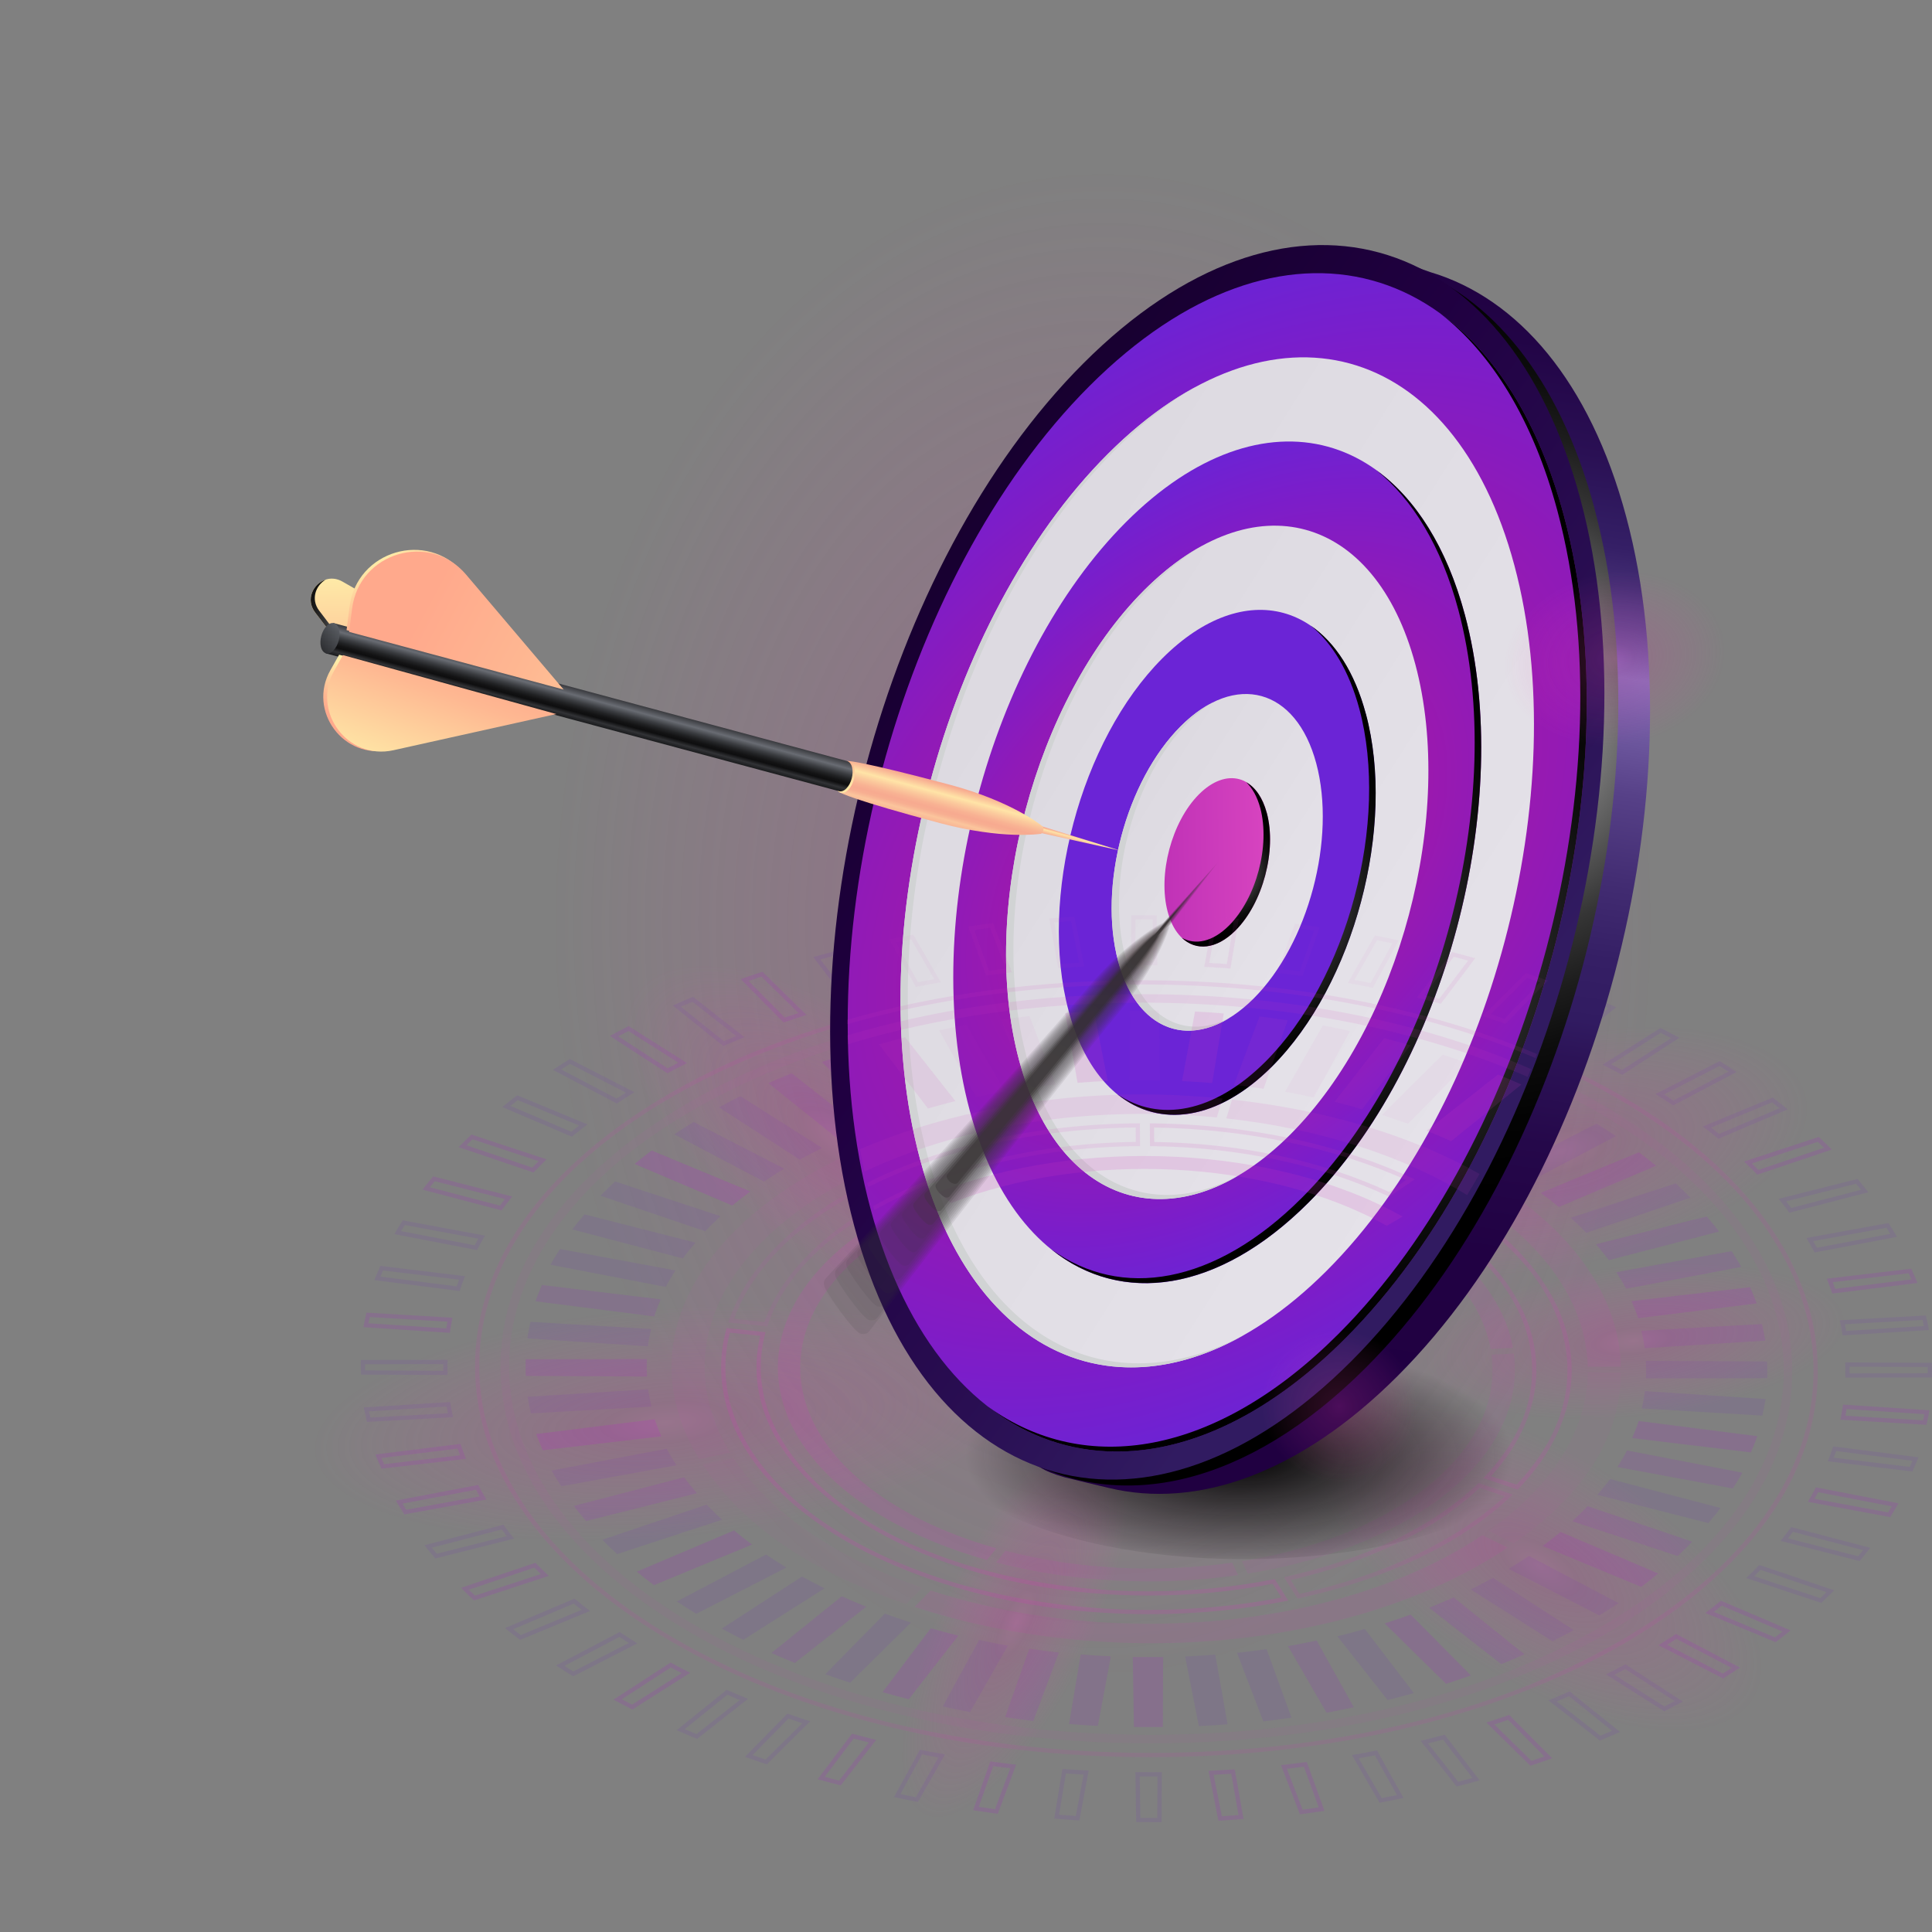 <svg width="416" height="416" viewBox="0 0 416 416" fill="none" xmlns="http://www.w3.org/2000/svg">
<rect x="0" y="0" width="416" height="416" fill="#808080" stroke="none"/>
<g clip-path="url(#clip0_311_22748)">
<g opacity="0.2">
<path d="M232.437 390.92C309.949 390.92 372.786 304.976 372.786 198.96C372.786 92.943 309.949 7 232.437 7C154.924 7 92.088 92.943 92.088 198.96C92.088 304.976 154.924 390.92 232.437 390.92Z" fill="url(#paint0_radial_311_22748)" style="mix-blend-mode:color-dodge"/>
</g>
<g style="mix-blend-mode:screen" opacity="0.6">
<path d="M247.752 378.357C209.011 378.357 172.536 369.62 145.037 353.746C117.466 337.83 102.285 316.685 102.285 294.196C102.285 271.707 117.24 251.003 144.401 235.323C171.48 219.695 207.544 211.081 245.947 211.081C284.35 211.081 321.173 219.818 348.662 235.693C376.234 251.608 391.414 272.753 391.414 295.242C391.414 317.731 376.459 338.436 349.298 354.115C322.219 369.743 286.155 378.357 247.752 378.357ZM245.937 211.983C207.698 211.983 171.798 220.546 144.852 236.103C117.989 251.608 103.188 272.241 103.188 294.186C103.188 316.131 118.215 337.205 145.488 352.946C172.844 368.738 209.165 377.435 247.742 377.435C286.319 377.435 321.881 368.872 348.826 353.315C375.69 337.81 390.491 317.177 390.491 295.232C390.491 273.287 375.464 252.213 348.191 236.472C320.835 220.68 284.514 211.983 245.927 211.983H245.937Z" fill="#CE3EBC" fill-opacity="0.2"/>
</g>
<g style="mix-blend-mode:screen" opacity="0.3">
<path d="M247.712 375.363C210.488 375.363 175.439 366.964 149.007 351.705C122.42 336.364 107.783 315.936 107.783 294.206C107.783 272.476 122.205 252.469 148.402 237.354C174.434 222.33 209.083 214.055 245.978 214.055C282.873 214.055 318.25 222.453 344.683 237.713C371.269 253.054 385.906 273.481 385.906 295.211C385.906 316.941 371.485 336.948 345.298 352.064C319.266 367.087 284.617 375.363 247.722 375.363H247.712ZM245.978 215.89C209.401 215.89 175.07 224.074 149.314 238.943C123.713 253.72 109.609 273.348 109.609 294.217C109.609 315.085 123.928 335.133 149.92 350.136C176.075 365.231 210.806 373.548 247.712 373.548C284.617 373.548 318.619 365.354 344.375 350.495C369.977 335.718 384.081 316.09 384.081 295.221C384.081 274.353 369.762 254.305 343.77 239.302C317.614 224.207 282.883 215.89 245.978 215.89Z" fill="#CE3EBC" fill-opacity="0.2"/>
</g>
<g style="mix-blend-mode:screen">
<path opacity="0.8" d="M194.302 325.043C165.1 308.184 164.956 280.947 193.974 264.201C196.836 262.55 199.872 261.073 203.041 259.75L200.241 257.453C196.836 258.868 193.584 260.448 190.528 262.211C159.664 280.024 159.828 309.096 190.876 327.022C197.359 330.765 204.693 333.718 212.509 335.902L214.54 333.38C207.226 331.329 200.364 328.56 194.292 325.043H194.302Z" fill="#CE3EBC" fill-opacity="0.2"/>
<path opacity="0.6" d="M320.967 290.453L325.778 290.217C323.983 280.25 316.557 270.549 303.53 262.837L300.094 264.816C312.3 272.056 319.264 281.132 320.957 290.453H320.967Z" fill="#CE3EBC" fill-opacity="0.2"/>
<path opacity="0.8" d="M298.577 263.934L302.013 261.955C274.534 246.532 232.531 244.778 202.016 256.735L204.816 259.032C233.464 247.814 272.77 249.465 298.587 263.934H298.577Z" fill="#CE3EBC" fill-opacity="0.2"/>
<path opacity="0.4" d="M325.953 291.448L321.142 291.684C322.732 303.723 315.613 316.06 299.715 325.238C290.412 330.611 279.242 334.241 267.395 336.149L268.656 338.835C281.314 336.805 293.253 332.939 303.172 327.217C320.096 317.444 327.666 304.297 325.953 291.448Z" fill="#CE3EBC" fill-opacity="0.2"/>
<path opacity="0.6" d="M216.498 333.903L214.467 336.426C230.909 340.712 249.341 341.625 266.583 339.153L265.322 336.467C249.167 338.784 231.914 337.923 216.498 333.903Z" fill="#CE3EBC" fill-opacity="0.2"/>
</g>
<g style="mix-blend-mode:screen" opacity="0.4">
<path d="M245.454 241.866C201.256 242.091 164.607 260.499 156.822 284.762L165.213 285.633C172.3 263.667 205.462 247.024 245.475 246.788L245.444 241.876L245.454 241.866ZM164.587 284.649L158.063 283.972C166.505 260.427 202.497 243.24 244.552 242.789L244.572 245.886C205.677 246.357 172.311 262.55 164.597 284.659L164.587 284.649Z" fill="#CE3EBC" fill-opacity="0.2"/>
</g>
<g style="mix-blend-mode:screen" opacity="0.6">
<path d="M247.578 241.866L247.609 246.788C267.118 246.962 285.048 251.023 299.151 257.689L304.608 253.936C289.007 246.542 269.169 242.05 247.578 241.876V241.866ZM299.069 256.643C284.545 249.875 267.098 246.162 248.522 245.886L248.501 242.789C268.144 243.066 287.314 247.055 302.782 254.089L299.079 256.643H299.069Z" fill="#CE3EBC" fill-opacity="0.2"/>
</g>
<g style="mix-blend-mode:screen" opacity="0.8">
<path d="M306.228 254.736L300.771 258.489C318.516 267.318 329.82 280.352 329.902 294.863C329.953 303.374 326.117 311.353 319.388 318.275L326.773 320.746C334.22 313.106 338.467 304.277 338.415 294.873C338.333 278.855 325.83 264.468 306.218 254.736H306.228ZM326.527 319.69L321.04 317.854C327.481 310.809 330.866 302.882 330.815 294.853C330.743 280.906 320.465 267.677 302.556 258.366L306.3 255.782C326.066 265.729 337.431 279.952 337.513 294.873C337.564 303.528 333.759 312.091 326.527 319.69Z" fill="#CE3EBC" fill-opacity="0.2"/>
</g>
<g style="mix-blend-mode:screen">
<path d="M274.462 340.015C265.979 341.717 256.871 342.65 247.373 342.65C247.28 342.65 247.198 342.65 247.116 342.65C201.318 342.568 163.941 320.992 163.797 294.555C163.787 291.93 164.156 289.346 164.844 286.833L156.453 285.961C155.674 288.751 155.263 291.612 155.274 294.534C155.427 323.679 196.641 347.47 247.137 347.562C247.229 347.562 247.332 347.562 247.424 347.562C257.927 347.562 268.01 346.526 277.395 344.639L274.462 340.015ZM247.147 346.649C197.154 346.557 156.351 323.176 156.197 294.534C156.187 292.032 156.504 289.489 157.14 286.956L163.705 287.633C163.151 289.94 162.874 292.268 162.895 294.555C163.038 321.494 200.826 343.47 247.127 343.552H247.393C256.481 343.552 265.446 342.701 274.041 341.019L275.929 343.993C266.738 345.757 257.158 346.649 247.445 346.649H247.157H247.147Z" fill="#CE3EBC" fill-opacity="0.2"/>
</g>
<g style="mix-blend-mode:screen" opacity="0.6">
<path d="M318.341 319.331C308.833 328.56 294.083 335.759 276.461 339.594L279.395 344.219C298.904 339.994 315.223 332.016 325.726 321.802L318.341 319.331ZM277.928 340.209C294.749 336.364 309.12 329.36 318.577 320.377L324.003 322.192C313.653 331.739 298.063 339.163 279.825 343.204L277.928 340.209Z" fill="#CE3EBC" fill-opacity="0.2"/>
</g>
<path opacity="0.1" d="M282.872 236.318L290.708 221.992C288.749 221.592 286.81 221.141 284.821 220.792L276.687 235.088C278.769 235.436 280.82 235.887 282.872 236.318ZM185.962 243.25L170.453 231.098C168.761 231.775 167.099 232.493 165.448 233.221L180.71 245.476C182.434 244.707 184.177 243.958 185.962 243.25ZM293.283 238.841L303.673 225.069C301.796 224.556 299.929 224.012 298.022 223.551L287.354 237.241C289.365 237.723 291.324 238.287 293.283 238.841ZM331.747 256.848C333.091 257.843 334.404 258.858 335.635 259.894L356.59 251.013C355.41 250.029 354.159 249.065 352.887 248.111L331.757 256.848H331.747ZM324.362 251.916C325.88 252.828 327.347 253.762 328.752 254.715L347.964 244.625C346.61 243.722 345.215 242.83 343.769 241.948L324.352 251.916H324.362ZM333.634 236.349L316.146 247.445C317.797 248.255 319.418 249.106 320.998 249.978L338.26 238.769C336.742 237.938 335.194 237.128 333.624 236.349H333.634ZM216.364 234.985L208.066 220.659C206.087 220.998 204.148 221.438 202.199 221.838L210.189 236.195C212.241 235.775 214.282 235.334 216.364 234.995V234.985ZM363.996 257.894C363.001 256.848 361.903 255.823 360.816 254.797L338.199 262.201C339.358 263.268 340.507 264.345 341.543 265.452L364.006 257.894H363.996ZM205.728 237.098L194.906 223.366C192.998 223.828 191.142 224.361 189.265 224.874L199.809 238.677C201.768 238.133 203.717 237.569 205.717 237.098H205.728ZM272.071 234.431L277.271 219.695C275.251 219.418 273.24 219.1 271.199 218.875L265.691 233.601C267.835 233.826 269.948 234.124 272.071 234.431ZM195.563 239.877L182.321 226.863C180.515 227.438 178.741 228.063 176.977 228.678L189.952 241.774C191.809 241.117 193.655 240.461 195.563 239.866V239.877ZM261.003 233.201L263.496 218.218C261.434 218.065 259.383 217.901 257.311 217.798L254.511 232.78C256.685 232.873 258.839 233.026 261.003 233.201ZM238.51 232.75L235.545 217.757C233.473 217.849 231.422 218.003 229.36 218.157L232.017 233.149C234.171 232.985 236.335 232.842 238.499 232.75H238.51ZM227.339 233.529L221.677 218.782C219.636 218.998 217.636 219.305 215.616 219.582L220.97 234.339C223.083 234.042 225.196 233.754 227.339 233.529ZM322.557 231.375L307.181 243.466C308.976 244.173 310.72 244.932 312.453 245.712L327.583 233.519C325.931 232.791 324.259 232.062 322.557 231.386V231.375ZM354.405 296.791L380.51 296.75C380.551 295.55 380.541 294.35 380.489 293.15L354.385 293.017C354.457 294.278 354.467 295.529 354.405 296.781V296.791ZM343.933 321.864L367.852 327.955C368.735 326.868 369.668 325.802 370.458 324.704L346.671 318.459C345.851 319.618 344.876 320.736 343.943 321.874L343.933 321.864ZM338.548 327.555L361.237 335.041C362.314 334.016 363.401 333.001 364.385 331.955L341.84 324.315C340.814 325.412 339.676 326.489 338.537 327.555H338.548ZM332.157 332.888L353.39 341.697C354.641 340.743 355.893 339.789 357.062 338.805L336.014 329.852C334.804 330.878 333.501 331.883 332.168 332.877L332.157 332.888ZM243.915 356.781L244.151 371.846C246.223 371.877 248.295 371.887 250.377 371.856L250.449 356.792C248.264 356.822 246.1 356.822 243.915 356.781ZM139.292 292.638L113.187 292.679C113.146 293.878 113.157 295.078 113.208 296.268L139.312 296.401C139.241 295.14 139.23 293.889 139.292 292.627V292.638ZM249.772 232.647L249.536 217.583C247.464 217.552 245.392 217.552 243.31 217.572L243.238 232.637C245.423 232.606 247.587 232.606 249.772 232.647ZM352.723 283.839L378.243 280.66C377.853 279.481 377.31 278.322 376.827 277.153L351.297 280.157C351.82 281.378 352.344 282.598 352.733 283.839H352.723ZM354.149 290.289L380.099 288.669C379.925 287.469 379.648 286.29 379.371 285.1L353.41 286.536C353.708 287.787 353.974 289.028 354.139 290.279L354.149 290.289ZM346.405 271.338L370.129 265.175C369.329 264.068 368.386 263.001 367.493 261.914L343.635 267.913C344.589 269.052 345.574 270.18 346.405 271.338ZM350.149 277.491L374.92 272.795C374.325 271.646 373.535 270.528 372.848 269.4L348.015 273.923C348.754 275.112 349.533 276.291 350.149 277.491ZM351.441 309.65L377.002 312.737C377.474 311.568 378.007 310.409 378.386 309.24L352.836 305.969C352.456 307.199 351.944 308.42 351.441 309.64V309.65ZM353.503 303.272L379.474 304.81C379.73 303.62 379.997 302.431 380.161 301.241L354.19 299.529C354.036 300.78 353.78 302.031 353.503 303.272ZM348.251 315.875L373.125 320.49C373.802 319.362 374.581 318.244 375.166 317.106L350.343 312.317C349.738 313.516 348.979 314.696 348.261 315.885L348.251 315.875ZM310.638 227.089L297.539 240.051C299.447 240.646 301.314 241.312 303.171 241.979L316.002 228.924C314.218 228.299 312.453 227.663 310.638 227.089ZM172.689 339.461L155.416 350.67C156.934 351.5 158.483 352.31 160.052 353.09L177.551 341.994C175.9 341.184 174.279 340.333 172.689 339.461ZM255.177 356.679L258.142 371.671C260.214 371.579 262.265 371.425 264.327 371.271L261.67 356.279C259.516 356.443 257.352 356.587 255.188 356.679H255.177ZM210.825 353.11L202.989 367.446C204.948 367.846 206.887 368.298 208.877 368.646L217.021 354.341C214.939 353.992 212.887 353.541 210.836 353.11H210.825ZM232.694 356.228L230.201 371.21C232.263 371.364 234.314 371.528 236.386 371.63L239.186 356.648C237.012 356.556 234.858 356.402 232.694 356.228ZM181.244 343.717L166.114 355.92C167.766 356.648 169.438 357.376 171.14 358.063L186.516 345.963C184.721 345.255 182.977 344.496 181.244 343.717ZM190.526 347.439L177.695 360.494C179.469 361.119 181.244 361.755 183.059 362.329L196.158 349.367C194.25 348.772 192.383 348.106 190.526 347.439ZM200.414 350.588L190.024 364.36C191.901 364.872 193.768 365.416 195.676 365.888L206.343 352.187C204.333 351.705 202.384 351.141 200.414 350.588ZM221.626 354.997L216.426 369.733C218.446 370.01 220.457 370.328 222.498 370.554L227.996 355.828C225.852 355.602 223.739 355.305 221.616 354.997H221.626ZM316.659 342.24L334.27 353.397C335.83 352.618 337.368 351.818 338.876 350.998L321.49 339.728C319.91 340.599 318.3 341.44 316.659 342.24ZM307.735 346.178L323.244 358.33C324.936 357.653 326.598 356.935 328.249 356.207L312.987 343.953C311.264 344.722 309.52 345.47 307.735 346.178ZM266.358 355.9L272.02 370.646C274.051 370.431 276.061 370.123 278.082 369.846L272.727 355.089C270.614 355.387 268.501 355.674 266.358 355.9ZM324.834 337.8L344.363 347.839C345.789 346.968 347.174 346.086 348.528 345.183L329.203 335.01C327.808 335.964 326.352 336.887 324.844 337.8H324.834ZM298.134 349.552L311.366 362.565C313.171 361.991 314.946 361.365 316.72 360.75L303.745 347.655C301.889 348.311 300.032 348.967 298.134 349.562V349.552ZM277.333 354.443L285.631 368.78C287.611 368.441 289.549 367.99 291.498 367.6L283.508 353.244C281.456 353.664 279.415 354.105 277.333 354.443ZM287.97 352.331L298.781 366.062C300.688 365.601 302.545 365.067 304.422 364.555L293.878 350.752C291.919 351.295 289.97 351.859 287.97 352.331ZM140.974 305.589L115.454 308.768C115.844 309.948 116.388 311.107 116.88 312.276L142.41 309.281C141.887 308.061 141.364 306.84 140.974 305.6V305.589ZM145.446 273.553L120.573 268.939C119.896 270.067 119.116 271.185 118.531 272.323L143.354 277.112C143.949 275.912 144.718 274.733 145.436 273.543L145.446 273.553ZM142.256 279.778L116.695 276.691C116.224 277.86 115.69 279.019 115.311 280.188L140.861 283.46C141.241 282.229 141.754 281.009 142.256 279.778ZM149.764 267.565L125.845 261.473C124.963 262.56 124.029 263.627 123.239 264.724L147.036 270.969C147.857 269.81 148.821 268.693 149.764 267.554V267.565ZM161.54 256.541L140.318 247.732C139.056 248.685 137.815 249.639 136.646 250.624L157.693 259.576C158.914 258.54 160.206 257.546 161.54 256.551V256.541ZM155.139 261.873L132.45 254.387C131.373 255.413 130.286 256.428 129.301 257.474L151.847 265.114C152.872 264.016 154.011 262.95 155.149 261.873H155.139ZM145.723 344.814C147.077 345.716 148.472 346.609 149.918 347.491L169.335 337.523C167.817 336.61 166.35 335.677 164.945 334.723L145.723 344.824V344.814ZM140.195 286.157L114.223 284.618C113.967 285.808 113.7 286.997 113.536 288.187L139.507 289.9C139.661 288.648 139.907 287.397 140.195 286.157ZM168.863 251.629L149.344 241.589C147.918 242.461 146.523 243.343 145.18 244.245L164.504 254.418C165.899 253.464 167.356 252.541 168.863 251.629ZM139.548 299.139L113.598 300.759C113.772 301.959 114.049 303.139 114.326 304.328L140.287 302.882C139.989 301.631 139.723 300.39 139.559 299.139H139.548ZM129.691 331.534C130.686 332.58 131.784 333.606 132.881 334.631L155.498 327.227C154.339 326.15 153.19 325.074 152.154 323.976L129.691 331.534ZM137.107 338.415C138.287 339.4 139.538 340.363 140.81 341.317L161.94 332.58C160.596 331.585 159.283 330.57 158.052 329.534L137.097 338.415H137.107ZM147.293 318.09L123.568 324.253C124.368 325.361 125.311 326.427 126.204 327.514L150.062 321.515C149.108 320.377 148.123 319.249 147.293 318.09ZM143.549 311.937L118.767 316.634C119.362 317.782 120.152 318.9 120.839 320.028L145.672 315.506C144.933 314.316 144.154 313.137 143.549 311.937ZM177.038 247.188L159.427 236.031C157.868 236.81 156.329 237.61 154.821 238.431L172.207 249.701C173.787 248.829 175.397 247.988 177.038 247.178V247.188Z" fill="#7520CE"/>
<path opacity="0.1" d="M331.747 256.848C333.091 257.843 334.404 258.858 335.635 259.894L356.59 251.013C355.41 250.029 354.159 249.065 352.887 248.111L331.757 256.848H331.747ZM195.563 239.876L182.321 226.863C180.515 227.437 178.741 228.063 176.977 228.678L189.952 241.774C191.809 241.117 193.655 240.461 195.563 239.866V239.876ZM261.003 233.201L263.496 218.218C261.434 218.064 259.383 217.9 257.311 217.798L254.511 232.78C256.685 232.872 258.839 233.026 261.003 233.201ZM238.51 232.749L235.545 217.757C233.473 217.849 231.422 218.003 229.36 218.157L232.017 233.149C234.171 232.985 236.335 232.842 238.499 232.749H238.51ZM322.557 231.375L307.181 243.466C308.976 244.173 310.72 244.932 312.453 245.711L327.583 233.518C325.931 232.79 324.259 232.062 322.557 231.385V231.375ZM332.157 332.888L353.39 341.696C354.641 340.743 355.893 339.789 357.062 338.805L336.014 329.852C334.804 330.878 333.501 331.883 332.168 332.877L332.157 332.888ZM243.915 356.781L244.151 371.846C246.223 371.876 248.295 371.887 250.377 371.856L250.449 356.792C248.264 356.822 246.1 356.822 243.915 356.781ZM139.292 292.637L113.187 292.678C113.146 293.878 113.157 295.078 113.208 296.268L139.312 296.401C139.241 295.14 139.23 293.889 139.292 292.627V292.637ZM352.723 283.839L378.243 280.66C377.853 279.481 377.31 278.322 376.827 277.153L351.297 280.157C351.82 281.378 352.344 282.598 352.733 283.839H352.723ZM351.441 309.65L377.002 312.737C377.474 311.568 378.007 310.409 378.387 309.24L352.836 305.969C352.456 307.199 351.944 308.42 351.441 309.64V309.65ZM200.414 350.587L190.024 364.36C191.901 364.872 193.768 365.416 195.676 365.888L206.343 352.187C204.333 351.705 202.384 351.141 200.414 350.587ZM298.134 349.552L311.366 362.565C313.171 361.991 314.946 361.365 316.72 360.75L303.745 347.654C301.889 348.311 300.032 348.967 298.134 349.562V349.552ZM140.974 305.589L115.454 308.768C115.844 309.948 116.388 311.106 116.88 312.275L142.41 309.281C141.887 308.061 141.364 306.84 140.974 305.6V305.589ZM161.54 256.541L140.318 247.732C139.056 248.685 137.815 249.639 136.646 250.624L157.693 259.576C158.914 258.54 160.206 257.545 161.54 256.551V256.541ZM137.107 338.415C138.287 339.399 139.538 340.363 140.81 341.317L161.94 332.58C160.596 331.585 159.283 330.57 158.052 329.534L137.097 338.415H137.107Z" fill="#D03FBD"/>
<g style="mix-blend-mode:screen" opacity="0.3">
<path d="M185.962 243.25L170.453 231.098C168.761 231.775 167.099 232.493 165.448 233.221L180.71 245.475C182.433 244.706 184.177 243.958 185.962 243.25ZM293.283 238.841L303.673 225.068C301.796 224.556 299.929 224.012 298.021 223.551L287.354 237.241C289.364 237.723 291.324 238.287 293.283 238.841ZM333.634 236.349L316.146 247.444C317.797 248.255 319.418 249.106 320.998 249.977L338.26 238.769C336.742 237.938 335.193 237.128 333.624 236.349H333.634ZM205.727 237.097L194.906 223.366C192.998 223.828 191.142 224.361 189.265 224.874L199.809 238.677C201.768 238.133 203.717 237.569 205.717 237.097H205.727ZM272.071 234.431L277.271 219.695C275.251 219.418 273.24 219.1 271.199 218.875L265.691 233.6C267.835 233.826 269.948 234.123 272.071 234.431ZM338.548 327.555L361.236 335.041C362.313 334.016 363.401 333 364.385 331.954L341.84 324.314C340.814 325.412 339.676 326.488 338.537 327.555H338.548ZM354.149 290.289L380.099 288.669C379.925 287.469 379.648 286.29 379.371 285.1L353.41 286.536C353.708 287.787 353.974 289.028 354.138 290.279L354.149 290.289ZM346.405 271.338L370.129 265.175C369.329 264.067 368.386 263.001 367.493 261.914L343.635 267.913C344.589 269.051 345.574 270.179 346.405 271.338ZM350.148 277.491L374.919 272.794C374.325 271.646 373.535 270.528 372.848 269.4L348.015 273.922C348.753 275.112 349.533 276.291 350.148 277.491ZM348.251 315.875L373.124 320.489C373.801 319.361 374.581 318.244 375.166 317.105L350.343 312.316C349.738 313.516 348.979 314.695 348.261 315.885L348.251 315.875ZM232.694 356.227L230.201 371.21C232.263 371.364 234.314 371.528 236.386 371.63L239.186 356.648C237.012 356.556 234.858 356.402 232.694 356.227ZM181.244 343.717L166.114 355.92C167.766 356.648 169.438 357.376 171.14 358.063L186.516 345.962C184.721 345.255 182.977 344.496 181.244 343.717ZM221.626 354.997L216.426 369.733C218.446 370.01 220.457 370.328 222.498 370.553L227.996 355.827C225.852 355.602 223.739 355.305 221.616 354.997H221.626ZM307.735 346.178L323.244 358.33C324.936 357.653 326.598 356.935 328.249 356.207L312.987 343.952C311.264 344.722 309.52 345.47 307.735 346.178ZM277.333 354.443L285.631 368.779C287.61 368.441 289.549 367.99 291.498 367.6L283.508 353.243C281.456 353.664 279.415 354.105 277.333 354.443ZM140.974 305.589L115.454 308.768C115.844 309.947 116.388 311.106 116.88 312.275L142.41 309.281C141.887 308.061 141.364 306.84 140.974 305.599V305.589ZM142.256 279.778L116.695 276.691C116.223 277.86 115.69 279.019 115.311 280.188L140.861 283.459C141.241 282.229 141.754 281.008 142.256 279.778ZM161.54 256.54L140.318 247.732C139.056 248.685 137.815 249.639 136.645 250.623L157.693 259.576C158.914 258.54 160.206 257.545 161.54 256.551V256.54ZM147.292 318.09L123.568 324.253C124.368 325.36 125.311 326.427 126.204 327.514L150.062 321.515C149.108 320.377 148.123 319.249 147.292 318.09Z" fill="#CE3EBC" fill-opacity="0.2"/>
</g>
<path opacity="0.1" d="M284.155 199.647C282.38 199.411 280.626 199.093 278.842 198.888L274.893 209.461C276.749 209.666 278.606 209.902 280.452 210.158L284.155 199.657V199.647ZM276.164 208.681L279.457 199.872C280.257 199.975 281.057 200.098 281.847 200.221C282.206 200.272 282.575 200.334 282.934 200.385L279.847 209.143C278.554 208.968 277.344 208.815 276.164 208.681ZM301.192 202.477C299.469 202.139 297.766 201.739 296.033 201.431L290.207 211.665C292.022 211.983 293.817 212.322 295.612 212.681L301.192 202.477ZM291.632 210.999L296.504 202.446C297.346 202.61 298.197 202.785 299.017 202.959C299.274 203.01 299.541 203.072 299.797 203.123L295.13 211.655C293.991 211.429 292.822 211.204 291.632 210.989V210.999ZM337.225 225.571L348.006 216.885C346.549 216.249 345.082 215.613 343.595 215.008L332.63 223.633C334.179 224.258 335.707 224.915 337.225 225.571ZM343.739 216.044C344.59 216.393 345.431 216.752 346.252 217.111L337.072 224.504C336.148 224.104 335.266 223.725 334.415 223.366L343.739 216.034V216.044ZM266.718 197.842C264.902 197.709 263.107 197.544 261.292 197.452L259.291 208.189C261.179 208.281 263.066 208.404 264.943 208.538L266.728 197.842H266.718ZM260.368 207.328L262.03 198.406C262.943 198.467 263.866 198.539 264.769 198.611C265.056 198.631 265.353 198.652 265.641 198.683L264.164 207.574C262.933 207.492 261.681 207.41 260.368 207.338V207.328ZM333.297 211.142C331.728 210.599 330.179 210.045 328.589 209.532L319.234 218.792C320.886 219.326 322.527 219.879 324.158 220.443L333.297 211.142ZM320.937 218.382L328.825 210.568C329.768 210.876 330.712 211.204 331.635 211.522L323.901 219.387C322.886 219.039 321.901 218.7 320.927 218.382H320.937ZM317.634 206.323C315.983 205.882 314.352 205.4 312.67 204.989L305.038 214.793C306.782 215.224 308.516 215.665 310.239 216.136L317.634 206.333V206.323ZM306.618 214.239L313.029 206.015C313.931 206.251 314.844 206.497 315.726 206.743C315.849 206.774 315.973 206.815 316.096 206.846L309.88 215.08C308.823 214.803 307.746 214.516 306.628 214.239H306.618ZM233.474 208.138L231.351 197.391C229.535 197.483 227.74 197.637 225.935 197.76L227.833 208.456C229.71 208.322 231.597 208.22 233.474 208.127V208.138ZM227.812 198.549C228.725 198.478 229.669 198.406 230.612 198.355L232.377 207.287C231.064 207.358 229.812 207.43 228.592 207.512L227.012 198.621C227.279 198.601 227.546 198.58 227.812 198.56V198.549ZM173.634 218.526L164.177 209.235C162.597 209.737 161.048 210.291 159.489 210.835L168.731 220.167C170.352 219.603 171.982 219.059 173.634 218.536V218.526ZM163.941 210.271L171.931 218.116C170.977 218.434 170.003 218.751 168.987 219.11L161.171 211.214C162.084 210.896 163.018 210.578 163.951 210.271H163.941ZM187.789 214.578L180.045 204.754C178.373 205.164 176.742 205.636 175.101 206.066L182.609 215.901C184.322 215.439 186.055 214.998 187.789 214.578ZM176.926 206.517C177.829 206.271 178.762 206.015 179.696 205.779L186.199 214.034C185.081 214.311 184.014 214.588 182.968 214.865L176.66 206.599C176.752 206.579 176.844 206.548 176.937 206.528L176.926 206.517ZM160.299 223.315L149.242 214.649C147.765 215.244 146.309 215.88 144.852 216.506L155.735 225.232C157.243 224.576 158.761 223.93 160.31 223.305L160.299 223.315ZM149.088 215.695L158.494 223.069C157.653 223.417 156.771 223.787 155.858 224.186L146.586 216.752C147.396 216.403 148.237 216.044 149.078 215.706L149.088 215.695ZM202.59 211.512L196.651 201.246C194.917 201.554 193.225 201.944 191.502 202.282L197.195 212.506C198.979 212.158 200.785 211.819 202.59 211.512ZM193.717 202.754C194.528 202.59 195.348 202.415 196.179 202.251L201.144 210.824C199.964 211.03 198.805 211.255 197.666 211.471L192.897 202.908C193.163 202.856 193.44 202.795 193.707 202.733L193.717 202.754ZM349.298 231.447L361.607 223.458C360.263 222.741 358.909 222.023 357.545 221.336L345.082 229.242C346.508 229.96 347.913 230.698 349.308 231.447H349.298ZM357.586 222.392C358.294 222.751 359.032 223.13 359.801 223.54L349.247 230.391C348.467 229.97 347.688 229.56 346.908 229.16L357.586 222.392ZM217.873 209.358L213.811 198.775C212.026 198.97 210.283 199.278 208.508 199.513L212.324 210.035C214.17 209.789 216.016 209.563 217.873 209.358ZM210.826 200.098C211.606 199.985 212.416 199.862 213.216 199.76L216.601 208.579C215.432 208.712 214.221 208.856 212.939 209.03L209.76 200.262C210.119 200.211 210.478 200.159 210.837 200.108L210.826 200.098ZM249.219 207.861L249.055 197.093C247.957 197.083 246.86 197.073 245.772 197.073C245.044 197.073 244.326 197.073 243.598 197.073L243.547 207.84C244.336 207.84 245.126 207.83 245.926 207.83C247.024 207.83 248.132 207.83 249.229 207.851L249.219 207.861ZM244.501 197.985C244.921 197.985 245.342 197.985 245.772 197.985C246.562 197.985 247.362 197.985 248.162 197.985L248.296 206.928C247.506 206.928 246.716 206.917 245.916 206.917C245.434 206.917 244.942 206.917 244.46 206.917L244.501 197.975V197.985ZM147.909 228.893L135.354 220.946C133.99 221.633 132.646 222.341 131.313 223.058L143.703 231.088C145.088 230.339 146.483 229.611 147.909 228.904V228.893ZM135.313 221.992L146.073 228.811C145.304 229.211 144.524 229.611 143.755 230.032L133.118 223.14C133.877 222.741 134.605 222.361 135.313 222.002V221.992ZM383.393 331.79L400.42 336.128C401.179 335.174 401.999 334.241 402.707 333.277L385.68 328.806C384.952 329.811 384.193 330.806 383.393 331.8V331.79ZM401.148 333.8C400.922 334.077 400.697 334.354 400.471 334.631C400.348 334.785 400.215 334.938 400.092 335.092L384.993 331.247C385.342 330.795 385.701 330.324 386.06 329.832L401.158 333.79L401.148 333.8ZM389.27 323.371L406.995 326.663C407.579 325.668 408.256 324.694 408.779 323.689L391.004 320.264C390.46 321.31 389.886 322.345 389.27 323.381V323.371ZM407.343 324.345C407.2 324.571 407.056 324.807 406.913 325.043C406.779 325.248 406.656 325.453 406.533 325.658L390.706 322.725C390.973 322.253 391.24 321.781 391.496 321.3L407.354 324.355L407.343 324.345ZM393.568 314.644L411.795 316.849C412.195 315.823 412.728 314.818 413.077 313.793L394.737 311.445C394.389 312.511 393.989 313.578 393.568 314.644ZM395.353 312.439L411.795 314.542C411.703 314.757 411.6 314.983 411.498 315.208C411.405 315.423 411.303 315.639 411.21 315.854L394.84 313.875C395.025 313.383 395.199 312.901 395.363 312.439H395.353ZM376.008 339.799L392.173 345.132C393.106 344.229 394.06 343.337 394.932 342.424L378.828 336.969C377.916 337.923 376.972 338.866 375.997 339.799H376.008ZM393.271 342.824C392.881 343.204 392.481 343.583 392.091 343.963L391.947 344.106L377.731 339.41C378.203 338.938 378.664 338.476 379.105 338.025L393.271 342.824ZM396.266 305.692L414.8 306.789C415.016 305.743 415.293 304.707 415.447 303.661L396.84 302.441C396.686 303.528 396.502 304.615 396.276 305.702L396.266 305.692ZM397.609 303.395L414.37 304.502C414.298 304.841 414.226 305.189 414.144 305.538C414.123 305.63 414.103 305.733 414.082 305.825L397.373 304.841C397.466 304.369 397.548 303.887 397.62 303.395H397.609ZM357.094 354.248L371.002 361.406C372.243 360.637 373.464 359.858 374.654 359.068L360.878 351.818C359.648 352.638 358.386 353.448 357.094 354.248ZM372.859 359.15C372.254 359.54 371.628 359.94 370.961 360.35L358.94 354.166C359.617 353.735 360.284 353.305 360.94 352.874L372.859 359.15ZM367.207 347.316L382.336 353.592C383.424 352.751 384.521 351.91 385.557 351.059L370.551 344.67C369.474 345.562 368.356 346.434 367.217 347.306L367.207 347.316ZM383.793 351.305C383.28 351.715 382.747 352.125 382.193 352.556L369.012 347.08C369.607 346.619 370.161 346.167 370.695 345.737L383.793 351.305ZM360.263 238.02L373.956 230.821C372.756 230.032 371.536 229.252 370.284 228.473L356.447 235.58C357.75 236.379 359.022 237.2 360.263 238.02ZM372.161 230.739L360.325 236.964C359.668 236.533 358.991 236.092 358.304 235.662L370.253 229.529C370.93 229.95 371.566 230.36 372.172 230.739H372.161ZM397.332 296.626L415.99 296.596C416.011 295.539 416 294.493 415.97 293.447L397.312 293.355C397.353 294.452 397.363 295.539 397.332 296.637V296.626ZM415.077 294.35C415.077 294.801 415.088 295.242 415.077 295.683L398.245 295.714C398.245 295.232 398.245 294.75 398.245 294.268L415.077 294.35ZM378.387 252.931L394.43 247.526C393.548 246.614 392.583 245.711 391.64 244.809L375.526 250.09C376.51 251.034 377.464 251.977 378.387 252.931ZM391.404 245.855L391.619 246.06C391.988 246.419 392.378 246.778 392.747 247.147L378.644 251.895C378.193 251.433 377.731 250.972 377.249 250.5L391.404 245.865V245.855ZM370.007 245.199L384.952 238.871C383.906 238.01 382.808 237.169 381.7 236.328L366.643 242.553C367.792 243.424 368.92 244.306 370.007 245.209V245.199ZM383.178 238.625L370.151 244.142C369.607 243.701 369.043 243.25 368.448 242.789L381.557 237.364C382.09 237.774 382.634 238.195 383.178 238.625ZM385.311 261.124L402.287 256.715C401.569 255.751 400.748 254.807 399.968 253.854L382.983 258.13C383.793 259.125 384.562 260.119 385.301 261.135L385.311 261.124ZM400.03 255.351C400.256 255.628 400.492 255.905 400.717 256.192L385.68 260.099C385.311 259.607 384.952 259.135 384.593 258.673L399.64 254.889C399.774 255.043 399.897 255.197 400.03 255.361V255.351ZM396.748 287.541L415.344 286.382C415.18 285.336 414.893 284.3 414.667 283.254L396.143 284.28C396.378 285.367 396.573 286.454 396.748 287.541ZM413.949 284.198L414.031 284.536C414.113 284.874 414.185 285.203 414.257 285.531L397.517 286.577C397.435 286.085 397.343 285.603 397.25 285.131L413.949 284.208V284.198ZM390.717 269.687L408.451 266.323C407.918 265.319 407.231 264.344 406.636 263.35L388.952 266.57C389.578 267.605 390.163 268.641 390.717 269.687ZM406.584 264.98C406.738 265.216 406.882 265.442 407.025 265.677L391.219 268.672C390.952 268.19 390.686 267.708 390.419 267.236L406.205 264.365C406.338 264.57 406.461 264.775 406.595 264.99L406.584 264.98ZM394.553 278.527L412.862 276.25C412.513 275.225 411.959 274.209 411.549 273.184L393.342 275.327C393.773 276.394 394.183 277.46 394.542 278.537L394.553 278.527ZM410.974 274.158C411.077 274.384 411.18 274.609 411.282 274.825C411.385 275.05 411.487 275.266 411.58 275.481L395.168 277.522C395.004 277.05 394.819 276.578 394.635 276.076L410.974 274.158ZM209.534 389.781C211.308 390.017 213.062 390.335 214.847 390.54L218.796 379.967C216.94 379.762 215.083 379.526 213.237 379.27L209.534 389.771V389.781ZM217.535 380.747L214.242 389.556C213.442 389.453 212.642 389.33 211.862 389.207C211.493 389.156 211.124 389.094 210.765 389.043L213.852 380.285C215.145 380.46 216.365 380.613 217.535 380.747ZM244.48 381.567L244.644 392.335C245.742 392.345 246.829 392.355 247.927 392.355C248.655 392.355 249.383 392.355 250.111 392.355L250.163 381.588C249.373 381.588 248.583 381.598 247.793 381.598C246.685 381.598 245.588 381.598 244.48 381.577V381.567ZM249.198 391.442C248.778 391.442 248.347 391.442 247.927 391.442C247.137 391.442 246.337 391.442 245.547 391.442L245.403 382.5C246.193 382.5 246.993 382.51 247.783 382.51C248.265 382.51 248.747 382.51 249.229 382.51L249.188 391.453L249.198 391.442ZM226.981 391.586C228.787 391.719 230.592 391.883 232.407 391.976L234.418 381.239C232.53 381.147 230.643 381.024 228.766 380.89L226.992 391.586H226.981ZM233.32 382.1L231.648 391.022C230.715 390.96 229.782 390.889 228.869 390.817C228.592 390.796 228.315 390.776 228.038 390.755L229.515 381.864C230.746 381.946 231.997 382.028 233.31 382.1H233.32ZM192.497 386.951C194.22 387.289 195.923 387.689 197.656 387.997L203.482 377.762C201.667 377.445 199.872 377.106 198.077 376.747L192.497 386.951ZM202.056 378.429L197.184 386.982C196.333 386.818 195.482 386.643 194.651 386.459C194.394 386.407 194.148 386.356 193.892 386.294L198.559 377.762C199.697 377.988 200.867 378.214 202.056 378.429ZM156.474 363.857L145.693 372.543C147.15 373.179 148.617 373.814 150.104 374.419L161.069 365.795C159.52 365.17 157.992 364.513 156.474 363.857ZM149.95 373.384C149.099 373.035 148.237 372.666 147.437 372.317L156.617 364.923C157.54 365.323 158.422 365.703 159.274 366.062L149.95 373.394V373.384ZM160.402 378.285C161.961 378.829 163.52 379.383 165.11 379.896L174.465 370.635C172.813 370.102 171.172 369.548 169.541 368.984L160.402 378.285ZM172.752 371.046L164.854 378.86C163.91 378.552 162.977 378.224 162.053 377.906L169.777 370.041C170.793 370.389 171.777 370.728 172.741 371.046H172.752ZM176.065 383.105C177.716 383.556 179.357 384.028 181.029 384.438L188.661 374.635C186.917 374.204 185.183 373.763 183.46 373.291L176.055 383.095L176.065 383.105ZM187.071 375.189L180.66 383.413C179.747 383.177 178.834 382.921 177.942 382.675C177.829 382.644 177.706 382.613 177.593 382.582L183.809 374.348C184.855 374.625 185.932 374.912 187.071 375.189ZM305.9 374.85L313.644 384.674C315.316 384.264 316.947 383.792 318.588 383.351L311.08 373.517C309.367 373.978 307.633 374.419 305.9 374.84V374.85ZM316.773 382.91C315.86 383.157 314.926 383.413 313.993 383.649L307.49 375.394C308.618 375.117 309.685 374.84 310.721 374.563L317.039 382.828C316.947 382.849 316.865 382.88 316.773 382.9V382.91ZM320.055 370.902L329.512 380.193C331.102 379.69 332.651 379.137 334.21 378.593L324.968 369.261C323.347 369.825 321.717 370.369 320.065 370.892L320.055 370.902ZM329.758 379.157L321.778 371.312C322.732 371.005 323.706 370.676 324.722 370.318L332.538 378.214C331.625 378.532 330.692 378.85 329.758 379.157ZM333.399 366.113L344.467 374.778C345.944 374.173 347.4 373.548 348.857 372.922L337.974 364.195C336.466 364.852 334.938 365.498 333.399 366.123V366.113ZM344.611 373.732L335.205 366.359C336.056 366.01 336.928 365.641 337.841 365.241L347.103 372.676C346.252 373.045 345.431 373.384 344.611 373.722V373.732ZM345.78 360.534L358.335 368.482C359.699 367.795 361.043 367.087 362.376 366.38L349.985 358.35C348.601 359.099 347.206 359.827 345.78 360.534ZM358.386 367.436L347.626 360.616C348.395 360.217 349.175 359.817 349.944 359.396L360.581 366.287C359.822 366.687 359.094 367.067 358.386 367.426V367.436ZM144.401 357.981L132.092 365.969C133.436 366.687 134.79 367.405 136.154 368.092L148.617 360.186C147.191 359.468 145.786 358.73 144.391 357.981H144.401ZM136.103 367.036C135.385 366.677 134.657 366.298 133.887 365.887L144.442 359.037C145.221 359.458 146.001 359.868 146.781 360.268L136.103 367.036ZM275.826 380.07L279.888 390.653C281.673 390.458 283.416 390.14 285.191 389.914L281.375 379.393C279.529 379.639 277.683 379.865 275.826 380.07ZM282.873 389.33C282.093 389.443 281.283 389.566 280.483 389.668L277.098 380.849C278.257 380.716 279.478 380.572 280.76 380.398L283.939 389.166C283.58 389.217 283.221 389.268 282.862 389.33H282.873ZM136.605 235.18L122.697 228.032C121.456 228.801 120.235 229.58 119.045 230.36L132.821 237.61C134.051 236.79 135.313 235.979 136.616 235.18H136.605ZM120.84 230.278C121.445 229.888 122.071 229.488 122.738 229.078L134.759 235.262C134.082 235.692 133.415 236.123 132.759 236.554L120.84 230.278ZM260.225 381.29L262.348 392.037C264.164 391.945 265.959 391.791 267.764 391.668L265.866 380.972C263.989 381.106 262.102 381.208 260.225 381.3V381.29ZM265.815 390.889C264.923 390.96 263.999 391.022 263.087 391.084L261.322 382.152C262.625 382.08 263.887 382.008 265.107 381.926L266.687 390.817C266.4 390.837 266.112 390.858 265.815 390.878V390.889ZM291.109 377.916L297.048 388.171C298.782 387.863 300.474 387.474 302.197 387.135L296.504 376.911C294.72 377.26 292.914 377.598 291.109 377.906V377.916ZM300.033 386.664C299.212 386.838 298.361 387.012 297.52 387.176L292.555 378.603C293.735 378.388 294.904 378.173 296.033 377.957L300.792 386.52C300.536 386.571 300.279 386.623 300.033 386.674V386.664ZM100.131 274.784L81.904 272.579C81.504 273.604 80.971 274.609 80.622 275.635L98.962 277.983C99.31 276.917 99.71 275.84 100.131 274.784ZM98.336 276.988L81.904 274.886C81.996 274.671 82.099 274.445 82.201 274.22C82.294 274.004 82.396 273.789 82.489 273.563L98.859 275.543C98.674 276.035 98.5 276.517 98.336 276.978V276.988ZM104.429 266.057L86.715 262.765C86.13 263.76 85.453 264.734 84.93 265.739L102.706 269.164C103.249 268.118 103.824 267.082 104.439 266.047L104.429 266.057ZM86.356 265.083C86.489 264.857 86.632 264.631 86.776 264.406C86.909 264.201 87.043 263.985 87.166 263.78L102.993 266.713C102.726 267.185 102.47 267.657 102.203 268.139L86.345 265.083H86.356ZM97.433 283.736L78.899 282.639C78.683 283.685 78.406 284.721 78.252 285.767L96.859 286.987C97.013 285.9 97.197 284.813 97.423 283.726L97.433 283.736ZM96.09 286.033L79.34 284.926C79.412 284.587 79.483 284.249 79.565 283.9C79.586 283.798 79.606 283.695 79.637 283.593L96.346 284.577C96.254 285.049 96.172 285.531 96.1 286.023L96.09 286.033ZM117.681 249.629L101.516 244.296C100.582 245.199 99.628 246.091 98.757 247.003L114.86 252.459C115.773 251.505 116.717 250.562 117.691 249.629H117.681ZM100.428 246.603C100.777 246.255 101.136 245.916 101.485 245.578L101.752 245.322L115.968 250.018C115.486 250.49 115.035 250.952 114.594 251.403L100.428 246.603ZM126.492 242.112L111.363 235.836C110.275 236.677 109.188 237.518 108.142 238.369L123.148 244.758C124.225 243.865 125.343 242.984 126.482 242.112H126.492ZM109.896 238.123C110.409 237.713 110.942 237.302 111.496 236.872L124.687 242.348C124.092 242.809 123.538 243.26 123.004 243.691L109.906 238.123H109.896ZM96.367 292.801L77.709 292.832C77.688 293.888 77.688 294.934 77.729 295.98L96.387 296.073C96.346 294.975 96.336 293.888 96.367 292.791V292.801ZM78.611 295.078C78.611 294.637 78.601 294.186 78.611 293.745L95.443 293.714C95.443 294.196 95.443 294.678 95.443 295.16L78.611 295.078ZM110.296 257.638L93.269 253.3C92.51 254.254 91.689 255.197 90.982 256.161L108.008 260.632C108.737 259.627 109.496 258.632 110.296 257.638ZM92.551 255.628C92.777 255.351 93.002 255.064 93.228 254.797C93.351 254.643 93.484 254.489 93.607 254.336L108.706 258.181C108.347 258.643 107.998 259.104 107.639 259.596L92.541 255.638L92.551 255.628ZM133.426 351.408L119.732 358.607C120.922 359.396 122.153 360.176 123.404 360.955L137.241 353.848C135.939 353.048 134.667 352.228 133.426 351.408ZM121.538 358.689L133.374 352.464C134.031 352.895 134.708 353.336 135.395 353.766L123.445 359.899C122.769 359.478 122.133 359.078 121.527 358.689H121.538ZM115.312 336.497L99.269 341.891C100.162 342.804 101.116 343.706 102.059 344.609L118.163 339.327C117.178 338.384 116.224 337.441 115.301 336.487L115.312 336.497ZM102.295 343.573L102.172 343.46C101.772 343.07 101.362 342.681 100.952 342.291L115.055 337.543C115.506 338.005 115.968 338.466 116.45 338.938L102.295 343.573ZM108.378 328.304L91.402 332.713C92.11 333.677 92.941 334.621 93.72 335.574L110.706 331.298C109.896 330.303 109.126 329.309 108.388 328.304H108.378ZM93.628 334.026C93.412 333.769 93.197 333.503 92.982 333.246L108.019 329.339C108.388 329.832 108.747 330.303 109.106 330.765L94.059 334.549C93.915 334.374 93.772 334.2 93.628 334.026ZM123.692 344.229L108.747 350.556C109.793 351.418 110.891 352.259 111.999 353.1L127.056 346.875C125.907 346.003 124.779 345.121 123.692 344.219V344.229ZM110.511 350.803L123.538 345.286C124.081 345.726 124.646 346.178 125.241 346.639L112.132 352.064C111.598 351.654 111.055 351.233 110.511 350.803ZM102.972 319.741L85.237 323.104C85.771 324.109 86.458 325.094 87.053 326.089L104.736 322.868C104.111 321.833 103.526 320.797 102.972 319.751V319.741ZM87.125 324.479C86.971 324.232 86.817 323.997 86.674 323.761L102.48 320.766C102.747 321.248 103.013 321.73 103.28 322.202L87.494 325.073C87.371 324.878 87.248 324.673 87.115 324.479H87.125ZM99.146 310.901L80.837 313.178C81.186 314.203 81.74 315.218 82.15 316.244L100.346 314.111C99.916 313.044 99.505 311.978 99.146 310.901ZM82.714 315.259C82.612 315.034 82.509 314.818 82.417 314.603C82.314 314.378 82.212 314.162 82.119 313.947L98.521 311.906C98.685 312.378 98.869 312.85 99.054 313.352L82.714 315.27V315.259ZM96.941 301.887L78.345 303.046C78.509 304.092 78.796 305.128 79.022 306.174L97.546 305.148C97.31 304.061 97.115 302.974 96.941 301.887ZM79.74 305.23C79.709 305.117 79.688 305.005 79.658 304.892C79.576 304.553 79.504 304.225 79.432 303.907L96.172 302.861C96.254 303.354 96.346 303.836 96.438 304.307L79.74 305.23Z" fill="#7620CD"/>
<path opacity="0.1" d="M266.717 197.842C264.902 197.709 263.107 197.545 261.291 197.452L259.291 208.189C261.178 208.281 263.066 208.405 264.943 208.538L266.727 197.842H266.717ZM260.368 207.328L262.03 198.406C262.943 198.468 263.866 198.539 264.768 198.611C265.056 198.632 265.353 198.652 265.64 198.683L264.163 207.574C262.932 207.492 261.681 207.41 260.368 207.338V207.328ZM333.296 211.143C331.727 210.599 330.178 210.045 328.588 209.533L319.234 218.793C320.885 219.326 322.526 219.88 324.157 220.444L333.296 211.143ZM320.937 218.382L328.824 210.568C329.768 210.876 330.712 211.204 331.635 211.522L323.901 219.387C322.885 219.039 321.901 218.7 320.926 218.382H320.937ZM317.634 206.323C315.982 205.882 314.351 205.4 312.669 204.99L305.038 214.793C306.782 215.224 308.515 215.665 310.238 216.137L317.634 206.333V206.323ZM306.618 214.24L313.028 206.015C313.931 206.251 314.844 206.497 315.726 206.743C315.849 206.774 315.972 206.815 316.095 206.846L309.879 215.08C308.823 214.804 307.746 214.516 306.628 214.24H306.618ZM173.633 218.526L164.176 209.235C162.597 209.738 161.048 210.291 159.489 210.835L168.73 220.167C170.351 219.603 171.982 219.059 173.633 218.536V218.526ZM163.94 210.271L171.931 218.116C170.977 218.434 170.002 218.752 168.987 219.111L161.171 211.214C162.084 210.896 163.017 210.579 163.951 210.271H163.94ZM217.873 209.358L213.811 198.775C212.026 198.97 210.282 199.278 208.508 199.514L212.323 210.035C214.17 209.789 216.016 209.563 217.873 209.358ZM210.826 200.098C211.605 199.985 212.416 199.862 213.216 199.76L216.601 208.579C215.431 208.712 214.221 208.856 212.939 209.03L209.759 200.262C210.118 200.211 210.477 200.16 210.836 200.108L210.826 200.098ZM147.908 228.894L135.354 220.946C133.989 221.633 132.646 222.341 131.312 223.059L143.703 231.088C145.088 230.34 146.483 229.611 147.908 228.904V228.894ZM135.313 221.992L146.072 228.812C145.303 229.212 144.524 229.611 143.754 230.032L133.118 223.141C133.877 222.741 134.605 222.361 135.313 222.002V221.992ZM389.27 323.371L406.994 326.663C407.579 325.668 408.256 324.694 408.779 323.689L391.003 320.264C390.46 321.31 389.885 322.346 389.27 323.381V323.371ZM407.343 324.345C407.199 324.571 407.056 324.807 406.912 325.043C406.779 325.248 406.656 325.453 406.533 325.658L390.706 322.725C390.973 322.253 391.239 321.782 391.496 321.3L407.353 324.356L407.343 324.345ZM396.265 305.692L414.8 306.789C415.015 305.743 415.292 304.707 415.446 303.661L396.84 302.441C396.686 303.528 396.501 304.615 396.275 305.702L396.265 305.692ZM397.609 303.395L414.369 304.502C414.297 304.841 414.226 305.189 414.143 305.538C414.123 305.63 414.102 305.733 414.082 305.825L397.373 304.841C397.465 304.369 397.547 303.887 397.619 303.395H397.609ZM357.093 354.248L371.002 361.406C372.243 360.637 373.464 359.858 374.653 359.068L360.878 351.818C359.647 352.638 358.386 353.449 357.093 354.248ZM372.858 359.15C372.253 359.54 371.627 359.94 370.961 360.35L358.939 354.166C359.616 353.736 360.283 353.305 360.94 352.874L372.858 359.15ZM367.207 347.316L382.336 353.592C383.423 352.751 384.521 351.91 385.557 351.059L370.55 344.67C369.473 345.563 368.355 346.434 367.217 347.306L367.207 347.316ZM383.793 351.305C383.28 351.715 382.746 352.126 382.192 352.556L369.012 347.08C369.607 346.619 370.161 346.168 370.694 345.737L383.793 351.305ZM378.387 252.931L394.429 247.527C393.547 246.614 392.583 245.712 391.639 244.809L375.525 250.09C376.51 251.034 377.464 251.977 378.387 252.931ZM391.403 245.855L391.619 246.06C391.988 246.419 392.378 246.778 392.747 247.147L378.643 251.895C378.192 251.434 377.731 250.972 377.248 250.501L391.403 245.865V245.855ZM394.552 278.527L412.861 276.25C412.513 275.225 411.959 274.21 411.548 273.184L393.342 275.327C393.773 276.394 394.183 277.46 394.542 278.537L394.552 278.527ZM410.974 274.158C411.077 274.384 411.179 274.61 411.282 274.825C411.384 275.051 411.487 275.266 411.579 275.481L395.168 277.522C395.004 277.05 394.819 276.579 394.634 276.076L410.974 274.158ZM209.533 389.781C211.308 390.017 213.062 390.335 214.847 390.54L218.796 379.968C216.939 379.762 215.083 379.527 213.236 379.27L209.533 389.771V389.781ZM217.534 380.747L214.241 389.556C213.441 389.453 212.641 389.33 211.862 389.207C211.493 389.156 211.123 389.094 210.764 389.043L213.852 380.285C215.144 380.46 216.365 380.614 217.534 380.747ZM176.064 383.105C177.716 383.557 179.357 384.028 181.029 384.439L188.66 374.635C186.916 374.204 185.183 373.763 183.46 373.292L176.054 383.095L176.064 383.105ZM187.07 375.189L180.66 383.413C179.747 383.177 178.834 382.921 177.941 382.675C177.829 382.644 177.705 382.613 177.593 382.582L183.808 374.348C184.855 374.625 185.932 374.912 187.07 375.189ZM320.054 370.902L329.512 380.193C331.101 379.691 332.65 379.137 334.209 378.593L324.968 369.261C323.347 369.826 321.716 370.369 320.065 370.892L320.054 370.902ZM329.758 379.157L321.778 371.312C322.732 371.005 323.706 370.677 324.721 370.318L332.537 378.214C331.625 378.532 330.691 378.85 329.758 379.157ZM144.4 357.981L132.092 365.97C133.436 366.688 134.789 367.405 136.154 368.092L148.616 360.186C147.19 359.468 145.785 358.73 144.39 357.981H144.4ZM136.102 367.036C135.384 366.677 134.656 366.298 133.887 365.888L144.441 359.037C145.221 359.458 146.001 359.868 146.78 360.268L136.102 367.036ZM275.826 380.07L279.887 390.653C281.672 390.458 283.416 390.14 285.19 389.915L281.375 379.393C279.528 379.639 277.682 379.865 275.826 380.07ZM282.872 389.33C282.093 389.443 281.282 389.566 280.482 389.669L277.097 380.849C278.256 380.716 279.477 380.573 280.759 380.398L283.939 389.166C283.58 389.217 283.221 389.269 282.862 389.33H282.872ZM260.224 381.29L262.348 392.037C264.163 391.945 265.958 391.791 267.763 391.668L265.866 380.972C263.989 381.106 262.101 381.208 260.224 381.301V381.29ZM265.815 390.889C264.922 390.961 263.999 391.022 263.086 391.084L261.322 382.152C262.625 382.08 263.886 382.008 265.107 381.926L266.686 390.817C266.399 390.838 266.112 390.858 265.815 390.879V390.889ZM97.433 283.736L78.898 282.639C78.683 283.685 78.406 284.721 78.252 285.767L96.859 286.987C97.012 285.9 97.197 284.813 97.423 283.726L97.433 283.736ZM96.089 286.033L79.339 284.926C79.411 284.587 79.483 284.249 79.565 283.9C79.585 283.798 79.606 283.695 79.637 283.593L96.346 284.577C96.253 285.049 96.171 285.531 96.099 286.023L96.089 286.033ZM117.681 249.629L101.515 244.296C100.582 245.199 99.628 246.091 98.756 247.004L114.86 252.459C115.773 251.505 116.716 250.562 117.691 249.629H117.681ZM100.428 246.604C100.777 246.255 101.136 245.917 101.484 245.578L101.751 245.322L115.968 250.019C115.485 250.49 115.034 250.952 114.593 251.403L100.428 246.604ZM110.295 257.638L93.268 253.3C92.509 254.254 91.689 255.197 90.981 256.161L108.008 260.632C108.736 259.627 109.495 258.633 110.295 257.638ZM92.55 255.628C92.776 255.351 93.002 255.064 93.227 254.797C93.35 254.643 93.484 254.49 93.607 254.336L108.705 258.181C108.346 258.643 107.998 259.104 107.639 259.597L92.54 255.638L92.55 255.628ZM115.311 336.497L99.269 341.891C100.161 342.804 101.115 343.706 102.059 344.609L118.163 339.328C117.178 338.384 116.224 337.441 115.301 336.487L115.311 336.497ZM102.295 343.573L102.172 343.46C101.772 343.071 101.361 342.681 100.951 342.291L115.055 337.543C115.506 338.005 115.968 338.466 116.45 338.938L102.295 343.573ZM102.972 319.741L85.237 323.105C85.77 324.11 86.458 325.094 87.053 326.089L104.736 322.869C104.11 321.833 103.526 320.797 102.972 319.751V319.741ZM87.124 324.479C86.971 324.233 86.817 323.997 86.673 323.761L102.479 320.766C102.746 321.248 103.013 321.73 103.279 322.202L87.494 325.074C87.371 324.879 87.248 324.674 87.114 324.479H87.124ZM99.146 310.901L80.837 313.178C81.186 314.203 81.739 315.219 82.15 316.244L100.346 314.111C99.915 313.045 99.505 311.978 99.146 310.901ZM82.714 315.26C82.611 315.034 82.509 314.819 82.416 314.603C82.314 314.378 82.211 314.162 82.119 313.947L98.52 311.906C98.684 312.378 98.869 312.85 99.053 313.352L82.714 315.27V315.26Z" fill="#CD3DBC"/>
<g style="mix-blend-mode:screen" opacity="0.2">
<path d="M341.893 295.478C341.728 308.45 333.738 320.346 320.496 329.657L325.973 332.313C341.339 321.546 348.878 309.486 349.021 295.499H341.893V295.478Z" fill="#CE3EBC" fill-opacity="0.2"/>
</g>
<g style="mix-blend-mode:screen" opacity="0.6">
<path d="M264.922 352.977C288.001 350.67 309.171 343.655 324.639 333.216L319.162 330.56C301.776 342.271 275.938 349.675 247.095 349.624C230.16 349.593 214.221 346.988 200.415 342.466L196.896 345.993C217.729 352.803 241.843 355.284 264.922 352.977Z" fill="#CE3EBC" fill-opacity="0.2"/>
</g>
<g style="mix-blend-mode:screen" opacity="0.3">
<path d="M151.714 294.566C151.55 264.304 194.076 239.754 246.511 239.846C251.793 239.846 256.963 240.123 262.02 240.605L263.24 236.544C245.229 234.77 228.787 235.621 211.575 239.21C171.387 247.588 144.473 269.821 144.606 294.524C144.647 301.2 146.647 307.794 150.555 314.142L157.192 312.758C153.684 307.056 151.755 300.934 151.714 294.555V294.566Z" fill="#CE3EBC" fill-opacity="0.2"/>
</g>
<g style="mix-blend-mode:screen" opacity="0.2">
<path d="M157.898 313.885L151.262 315.27C159.826 328.396 174.176 338.261 195.111 345.398L198.629 341.871C180.136 335.502 165.632 325.648 157.898 313.895V313.885Z" fill="#CE3EBC" fill-opacity="0.2"/>
</g>
<g style="mix-blend-mode:screen" opacity="0.5">
<path d="M341.882 294.278H349.011C348.703 280.516 340.231 267.226 325.101 256.838C309.972 246.439 288.76 239.322 265.271 236.759L264.051 240.82C307.818 245.629 341.226 267.749 341.882 294.288V294.278Z" fill="#CE3EBC" fill-opacity="0.2"/>
</g>
<g opacity="0.2">
<path d="M142.504 335.899C192.215 331.743 231.417 315.261 230.064 299.086C228.711 282.91 187.316 273.167 137.604 277.323C87.893 281.479 48.691 297.96 50.043 314.136C51.396 330.311 92.792 340.055 142.504 335.899Z" fill="url(#paint1_radial_311_22748)" style="mix-blend-mode:color-dodge"/>
</g>
<g opacity="0.2">
<path d="M235.278 359.718C248.249 332.723 250.995 307.107 241.411 302.504C231.827 297.9 213.541 316.053 200.57 343.048C187.598 370.043 184.852 395.659 194.436 400.263C204.02 404.866 222.306 386.714 235.278 359.718Z" fill="url(#paint2_radial_311_22748)" style="mix-blend-mode:color-dodge"/>
</g>
<g opacity="0.2">
<path d="M351.753 308.099C381.55 305.025 404.822 293.962 403.73 283.387C402.639 272.813 377.599 266.732 347.801 269.805C318.003 272.879 294.732 283.942 295.823 294.517C296.914 305.091 321.955 311.172 351.753 308.099Z" fill="url(#paint3_radial_311_22748)" style="mix-blend-mode:color-dodge"/>
</g>
<path style="mix-blend-mode:color-dodge" opacity="0.3" d="M283.516 235.679C287.861 206.047 282.855 180.775 272.335 179.233C261.814 177.692 249.763 200.463 245.418 230.096C241.073 259.728 246.079 284.999 256.6 286.541C267.12 288.083 279.171 265.312 283.516 235.679Z" fill="url(#paint4_radial_311_22748)"/>
<g opacity="0.2">
<path d="M340.156 277.166C374.856 269.431 400.122 250.317 396.589 234.474C393.056 218.631 362.061 212.059 327.36 219.795C292.66 227.53 267.394 246.644 270.927 262.487C274.46 278.33 305.455 284.902 340.156 277.166Z" fill="url(#paint5_radial_311_22748)" style="mix-blend-mode:color-dodge"/>
</g>
<g opacity="0.2">
<path d="M385.63 372.03C394.191 358.238 376.64 331.864 346.431 313.123C316.221 294.382 284.792 290.371 276.232 304.163C267.672 317.955 285.222 344.329 315.432 363.07C345.641 381.811 377.07 385.822 385.63 372.03Z" fill="url(#paint6_radial_311_22748)" style="mix-blend-mode:color-dodge"/>
</g>
<g opacity="0.2">
<path d="M231.441 284.297C241.084 271.239 225.716 243.538 197.114 222.425C168.513 201.312 137.509 194.782 127.866 207.841C118.222 220.899 133.59 248.6 162.192 269.712C190.793 290.825 221.797 297.355 231.441 284.297Z" fill="url(#paint7_radial_311_22748)" style="mix-blend-mode:color-dodge"/>
</g>
<path d="M267.857 335.718C305.301 335.718 335.656 323.092 335.656 307.517C335.656 291.942 305.301 279.316 267.857 279.316C230.412 279.316 200.057 291.942 200.057 307.517C200.057 323.092 230.412 335.718 267.857 335.718Z" fill="url(#paint8_radial_311_22748)" style="mix-blend-mode:multiply"/>
<path d="M300.915 296.298C279.888 317.321 257.732 324.961 238.726 320.377C238.151 320.243 229.822 318.264 229.258 318.1C210.118 312.696 233.546 304.964 225.668 275.573C209.811 216.413 231.853 133.555 274.903 90.515C296.186 69.236 276.677 49.383 295.848 54.326C296.381 54.459 307.449 58.428 307.972 58.592C326.845 64.201 342.354 82.147 350.149 111.24C366.007 170.4 343.964 253.259 300.915 296.298Z" fill="url(#paint9_linear_311_22748)"/>
<path style="mix-blend-mode:color-dodge" d="M343.318 109.435C335.717 81.07 320.773 63.34 302.546 57.269C317.039 65.422 328.732 81.84 335.164 105.856C351.021 165.016 328.979 247.875 285.929 290.915C263.517 313.321 239.833 320.489 220.037 313.896C241.259 325.842 268.502 320.079 294.073 294.504C337.123 251.464 359.165 168.605 343.308 109.446L343.318 109.435Z" fill="url(#paint10_radial_311_22748)"/>
<path d="M290.904 293.15C247.711 336.333 199.81 323.217 183.901 263.862C167.993 204.508 190.107 121.392 233.3 78.209C276.493 35.026 324.394 48.142 340.303 107.497C356.212 166.852 334.097 249.967 290.904 293.15Z" fill="url(#paint11_linear_311_22748)"/>
<path d="M289.59 288.269C248.367 329.483 202.63 316.972 187.449 260.314C172.269 203.657 193.378 124.315 234.602 83.101C275.825 41.887 321.562 54.398 336.743 111.056C351.923 167.714 330.814 247.055 289.59 288.269Z" fill="url(#paint12_radial_311_22748)"/>
<path d="M285.663 273.615C250.327 308.943 211.134 298.216 198.118 249.649C185.101 201.083 203.195 133.083 238.531 97.755C273.867 62.427 313.06 73.154 326.076 121.721C339.092 170.287 320.999 238.287 285.663 273.615Z" fill="url(#paint13_linear_311_22748)"/>
<path d="M281.734 258.961C252.286 288.402 219.627 279.46 208.775 238.995C197.933 198.529 213.011 141.851 242.459 112.409C271.908 82.968 304.566 91.91 315.419 132.375C326.271 172.841 311.182 229.519 281.734 258.961Z" fill="url(#paint14_radial_311_22748)"/>
<path d="M277.804 244.307C254.244 267.862 228.119 260.704 219.441 228.33C210.764 195.955 222.826 150.619 246.387 127.063C269.947 103.508 296.072 110.666 304.75 143.04C313.428 175.415 301.365 220.751 277.804 244.307Z" fill="url(#paint15_linear_311_22748)"/>
<path d="M273.876 229.652C256.203 247.322 236.612 241.948 230.098 217.675C223.595 193.391 232.642 159.387 250.305 141.728C267.978 124.059 287.569 129.432 294.082 153.705C300.596 177.978 291.539 211.994 273.876 229.652Z" fill="url(#paint16_radial_311_22748)"/>
<path d="M269.948 214.988C258.173 226.76 245.105 223.192 240.767 206.999C236.428 190.807 242.459 168.144 254.234 156.371C266.009 144.599 279.077 148.168 283.416 164.36C287.755 180.552 281.723 203.215 269.948 214.988Z" fill="url(#paint17_linear_311_22748)"/>
<g style="mix-blend-mode:multiply">
<path d="M199.687 248.778C186.671 200.211 204.764 132.211 240.1 96.883C245.865 91.12 251.732 86.588 257.579 83.245C251.219 86.659 244.819 91.479 238.531 97.765C203.195 133.093 185.101 201.103 198.118 249.66C209.011 290.299 238.234 304.431 268.195 287.264C238.798 303.056 210.396 288.71 199.697 248.788L199.687 248.778Z" fill="#D1D3D4"/>
</g>
<g style="mix-blend-mode:multiply">
<path d="M221.021 227.458C212.343 195.083 224.406 149.747 247.966 126.192C251.618 122.541 255.341 119.618 259.044 117.424C254.818 119.7 250.561 122.89 246.387 127.063C222.826 150.619 210.764 195.955 219.441 228.33C226.775 255.679 246.561 265.032 266.727 253.074C247.115 263.637 228.16 254.1 221.021 227.458Z" fill="#D1D3D4"/>
</g>
<g style="mix-blend-mode:multiply">
<path d="M242.346 206.128C238.007 189.936 244.039 167.272 255.814 155.5C257.568 153.746 259.353 152.341 261.127 151.265C258.829 152.413 256.511 154.105 254.234 156.382C242.459 168.154 236.428 190.828 240.767 207.02C244.459 220.803 254.47 225.427 264.635 219.244C255.024 224.053 245.844 219.203 242.336 206.138L242.346 206.128Z" fill="#D1D3D4"/>
</g>
<path d="M266.029 200.334C260.142 206.22 253.608 204.436 251.433 196.345C249.269 188.254 252.285 176.912 258.172 171.026C264.06 165.139 270.594 166.924 272.768 175.015C274.932 183.106 271.917 194.448 266.029 200.334Z" fill="url(#paint18_linear_311_22748)"/>
<path style="mix-blend-mode:color-dodge" d="M336.744 111.056C331.266 90.608 321.809 75.923 310.024 67.421C321.163 76.056 330.087 90.382 335.349 110.01C350.529 166.667 329.42 246.009 288.196 287.223C261.846 313.568 233.659 317.957 212.775 302.903C233.782 319.187 262.646 315.208 289.591 288.269C330.815 247.055 351.924 167.713 336.744 111.056Z" fill="url(#paint19_radial_311_22748)"/>
<path style="mix-blend-mode:color-dodge" d="M315.418 132.375C311.51 117.813 304.771 107.354 296.381 101.272C304.125 107.477 310.33 117.578 314.013 131.319C324.855 171.785 309.777 228.463 280.328 257.904C261.476 276.753 241.32 279.839 226.406 269.031C241.443 281.08 262.286 278.383 281.733 258.95C311.182 229.509 326.26 172.841 315.418 132.365V132.375Z" fill="url(#paint20_radial_311_22748)"/>
<path style="mix-blend-mode:color-dodge" d="M294.093 153.695C291.683 144.691 287.467 138.303 282.226 134.703C286.821 138.436 290.503 144.455 292.698 152.639C299.201 176.922 290.154 210.927 272.492 228.586C261.373 239.702 249.495 241.692 240.592 235.59C249.628 242.922 262.183 241.343 273.897 229.632C291.57 211.963 300.617 177.968 294.103 153.685L294.093 153.695Z" fill="url(#paint21_radial_311_22748)"/>
<path style="mix-blend-mode:color-dodge" d="M272.758 175.025C271.886 171.774 270.307 169.559 268.348 168.431C269.65 169.692 270.707 171.538 271.363 173.979C273.528 182.07 270.512 193.412 264.624 199.298C261.106 202.816 257.362 203.574 254.449 201.903C257.485 204.815 261.906 204.467 266.03 200.354C271.917 194.468 274.933 183.137 272.769 175.035L272.758 175.025Z" fill="url(#paint22_radial_311_22748)"/>
<g opacity="0.2">
<path d="M350.461 163.763C365.855 161.096 376.646 149.19 374.563 137.169C372.48 125.149 358.311 117.567 342.917 120.233C327.523 122.9 316.732 134.806 318.815 146.827C320.898 158.847 335.067 166.429 350.461 163.763Z" fill="url(#paint23_radial_311_22748)" style="mix-blend-mode:color-dodge"/>
</g>
<g opacity="0.2">
<path d="M306.432 311.093C310.559 301.21 305.709 289.777 295.599 285.558C285.489 281.338 273.947 285.929 269.82 295.812C265.693 305.695 270.544 317.127 280.654 321.347C290.764 325.567 302.305 320.976 306.432 311.093Z" fill="url(#paint24_radial_311_22748)" style="mix-blend-mode:color-dodge"/>
</g>
<g style="mix-blend-mode:screen">
<path opacity="0.8" d="M298.577 263.934L302.013 261.955C274.534 246.532 232.531 244.778 202.016 256.735L204.816 259.032C233.464 247.814 272.77 249.465 298.587 263.934H298.577Z" fill="#CE3EBC" fill-opacity="0.2"/>
</g>
<g style="mix-blend-mode:screen" opacity="0.6">
<path d="M247.578 241.866L247.609 246.788C267.118 246.962 285.048 251.023 299.151 257.689L304.608 253.936C289.007 246.542 269.169 242.05 247.578 241.876V241.866ZM299.069 256.643C284.545 249.875 267.098 246.162 248.522 245.886L248.501 242.789C268.144 243.066 287.314 247.055 302.782 254.089L299.079 256.643H299.069Z" fill="#CE3EBC" fill-opacity="0.2"/>
</g>
<g style="mix-blend-mode:screen" opacity="0.2">
<path d="M282.873 236.318L290.709 221.992C288.75 221.592 286.811 221.141 284.821 220.792L276.687 235.088C278.77 235.436 280.821 235.887 282.873 236.318ZM293.284 238.841L303.674 225.069C301.797 224.556 299.93 224.012 298.022 223.551L287.355 237.241C289.365 237.723 291.324 238.287 293.284 238.841ZM216.365 234.985L208.067 220.659C206.087 220.998 204.149 221.438 202.2 221.838L210.19 236.195C212.242 235.775 214.283 235.334 216.365 234.995V234.985ZM205.728 237.098L194.907 223.366C192.999 223.828 191.143 224.361 189.266 224.874L199.81 238.677C201.769 238.133 203.718 237.569 205.718 237.098H205.728ZM272.072 234.431L277.272 219.695C275.251 219.418 273.241 219.1 271.2 218.875L265.692 233.601C267.836 233.826 269.949 234.124 272.072 234.431ZM261.004 233.201L263.497 218.218C261.435 218.065 259.384 217.901 257.312 217.798L254.511 232.78C256.686 232.873 258.84 233.026 261.004 233.201ZM238.51 232.75L235.546 217.757C233.474 217.849 231.423 218.003 229.361 218.157L232.017 233.149C234.171 232.985 236.336 232.842 238.5 232.75H238.51ZM227.34 233.529L221.678 218.782C219.637 218.998 217.637 219.305 215.616 219.582L220.971 234.339C223.083 234.042 225.196 233.754 227.34 233.529ZM322.558 231.375L307.182 243.466C308.977 244.173 310.721 244.932 312.454 245.712L327.584 233.519C325.932 232.791 324.26 232.062 322.558 231.386V231.375ZM249.773 232.647L249.537 217.583C247.465 217.552 245.393 217.552 243.311 217.572L243.239 232.637C245.424 232.606 247.588 232.606 249.773 232.647ZM310.639 227.089L297.54 240.051C299.448 240.646 301.315 241.312 303.171 241.979L316.003 228.924C314.218 228.299 312.454 227.663 310.639 227.089Z" fill="#CE3EBC" fill-opacity="0.2"/>
</g>
<g style="mix-blend-mode:screen" opacity="0.5">
<path d="M261.005 233.201L263.497 218.218C261.436 218.064 259.384 217.9 257.312 217.798L254.512 232.78C256.686 232.872 258.84 233.026 261.005 233.201ZM238.511 232.749L235.546 217.757C233.474 217.849 231.423 218.003 229.361 218.157L232.018 233.149C234.172 232.985 236.336 232.842 238.5 232.749H238.511ZM322.558 231.375L307.182 243.466C308.977 244.173 310.721 244.932 312.455 245.711L327.584 233.518C325.933 232.79 324.261 232.062 322.558 231.385V231.375Z" fill="#CE3EBC" fill-opacity="0.2"/>
</g>
<g style="mix-blend-mode:screen" opacity="0.3">
<path d="M293.284 238.841L303.674 225.068C301.797 224.556 299.93 224.012 298.022 223.551L287.355 237.241C289.365 237.723 291.324 238.287 293.284 238.841ZM205.728 237.097L194.907 223.366C192.999 223.828 191.143 224.361 189.266 224.874L199.81 238.677C201.769 238.133 203.718 237.569 205.718 237.097H205.728ZM272.072 234.431L277.272 219.695C275.251 219.418 273.241 219.1 271.2 218.875L265.692 233.6C267.836 233.826 269.949 234.123 272.072 234.431Z" fill="#CE3EBC" fill-opacity="0.2"/>
</g>
<g style="mix-blend-mode:screen" opacity="0.2">
<path d="M284.155 199.647C282.38 199.411 280.627 199.093 278.842 198.888L274.893 209.461C276.749 209.666 278.606 209.902 280.452 210.158L284.155 199.657V199.647ZM276.165 208.681L279.457 199.872C280.257 199.975 281.057 200.098 281.847 200.221C282.206 200.272 282.575 200.334 282.934 200.385L279.847 209.143C278.555 208.968 277.344 208.815 276.165 208.681ZM301.192 202.477C299.469 202.139 297.766 201.739 296.033 201.431L290.207 211.665C292.022 211.983 293.817 212.322 295.612 212.681L301.192 202.477ZM291.632 210.999L296.505 202.446C297.346 202.61 298.197 202.785 299.018 202.959C299.274 203.01 299.541 203.072 299.797 203.123L295.13 211.655C293.992 211.429 292.822 211.204 291.632 210.989V210.999ZM266.718 197.842C264.902 197.709 263.107 197.544 261.292 197.452L259.292 208.189C261.179 208.281 263.066 208.404 264.943 208.538L266.728 197.842H266.718ZM260.369 207.328L262.03 198.406C262.943 198.467 263.866 198.539 264.769 198.611C265.056 198.631 265.354 198.652 265.641 198.683L264.164 207.574C262.933 207.492 261.682 207.41 260.369 207.338V207.328ZM333.297 211.142C331.728 210.599 330.179 210.045 328.589 209.532L319.234 218.792C320.886 219.326 322.527 219.879 324.158 220.443L333.297 211.142ZM320.937 218.382L328.825 210.568C329.769 210.876 330.712 211.204 331.635 211.522L323.901 219.387C322.886 219.039 321.901 218.7 320.927 218.382H320.937ZM317.634 206.323C315.983 205.882 314.352 205.4 312.67 204.989L305.039 214.793C306.782 215.224 308.516 215.665 310.239 216.136L317.634 206.333V206.323ZM306.618 214.239L313.029 206.015C313.932 206.251 314.844 206.497 315.727 206.743C315.85 206.774 315.973 206.815 316.096 206.846L309.88 215.08C308.823 214.803 307.746 214.516 306.628 214.239H306.618ZM233.474 208.138L231.351 197.391C229.536 197.483 227.741 197.637 225.935 197.76L227.833 208.456C229.71 208.322 231.597 208.22 233.474 208.127V208.138ZM227.812 198.549C228.725 198.478 229.669 198.406 230.613 198.355L232.377 207.287C231.064 207.358 229.812 207.43 228.592 207.512L227.012 198.621C227.279 198.601 227.546 198.58 227.812 198.56V198.549ZM202.59 211.512L196.651 201.246C194.918 201.554 193.225 201.944 191.502 202.282L197.195 212.506C198.979 212.158 200.785 211.819 202.59 211.512ZM193.718 202.754C194.528 202.59 195.348 202.415 196.179 202.251L201.144 210.824C199.964 211.03 198.805 211.255 197.667 211.47L192.897 202.908C193.164 202.856 193.441 202.795 193.707 202.733L193.718 202.754ZM217.873 209.358L213.811 198.775C212.027 198.97 210.283 199.278 208.508 199.513L212.324 210.035C214.17 209.789 216.017 209.563 217.873 209.358ZM210.826 200.098C211.606 199.985 212.416 199.862 213.216 199.76L216.601 208.579C215.432 208.712 214.222 208.856 212.939 209.03L209.76 200.262C210.119 200.211 210.478 200.159 210.837 200.108L210.826 200.098ZM249.219 207.861L249.055 197.093C247.957 197.083 246.86 197.073 245.773 197.073C245.044 197.073 244.326 197.073 243.598 197.073L243.547 207.84C244.337 207.84 245.126 207.83 245.926 207.83C247.024 207.83 248.132 207.83 249.229 207.851L249.219 207.861ZM244.501 197.985C244.921 197.985 245.342 197.985 245.773 197.985C246.562 197.985 247.363 197.985 248.163 197.985L248.296 206.928C247.506 206.928 246.716 206.917 245.916 206.917C245.434 206.917 244.942 206.917 244.46 206.917L244.501 197.975V197.985Z" fill="#CE3EBC" fill-opacity="0.2"/>
</g>
<g style="mix-blend-mode:screen" opacity="0.2">
<path d="M266.717 197.842C264.902 197.709 263.107 197.545 261.291 197.452L259.291 208.189C261.178 208.281 263.066 208.405 264.943 208.538L266.728 197.842H266.717ZM260.368 207.328L262.03 198.406C262.943 198.468 263.866 198.539 264.768 198.611C265.056 198.632 265.353 198.652 265.64 198.683L264.163 207.574C262.932 207.492 261.681 207.41 260.368 207.338V207.328ZM333.297 211.143C331.727 210.599 330.178 210.045 328.589 209.533L319.234 218.793C320.885 219.326 322.527 219.88 324.157 220.444L333.297 211.143ZM320.937 218.382L328.824 210.568C329.768 210.876 330.712 211.204 331.635 211.522L323.901 219.387C322.886 219.039 321.901 218.7 320.926 218.382H320.937ZM317.634 206.323C315.982 205.882 314.352 205.4 312.669 204.99L305.038 214.793C306.782 215.224 308.515 215.665 310.238 216.137L317.634 206.333V206.323ZM306.618 214.24L313.028 206.015C313.931 206.251 314.844 206.497 315.726 206.743C315.849 206.774 315.972 206.815 316.095 206.846L309.879 215.08C308.823 214.804 307.746 214.516 306.628 214.24H306.618ZM217.873 209.358L213.811 198.775C212.026 198.97 210.282 199.278 208.508 199.514L212.323 210.035C214.17 209.789 216.016 209.563 217.873 209.358ZM210.826 200.098C211.605 199.985 212.416 199.862 213.216 199.76L216.601 208.579C215.431 208.712 214.221 208.856 212.939 209.03L209.759 200.262C210.118 200.211 210.477 200.16 210.836 200.108L210.826 200.098Z" fill="#CE3EBC" fill-opacity="0.2"/>
</g>
<g style="mix-blend-mode:screen" opacity="0.5">
<path d="M318.568 252.777C304.126 244.593 285.55 238.974 265.271 236.759L264.051 240.82C284.288 243.045 302.29 248.972 315.891 257.32C316.803 255.822 317.696 254.315 318.568 252.777Z" fill="#CE3EBC" fill-opacity="0.2"/>
</g>
<g style="mix-blend-mode:screen" opacity="0.5">
<path d="M182.485 222.956C182.505 223.582 182.546 224.197 182.577 224.823C201.891 218.988 223.503 215.891 245.977 215.891C276.276 215.891 305.099 221.5 328.926 231.868C329.162 231.304 329.398 230.75 329.634 230.186C305.581 219.736 276.512 214.065 245.977 214.065C223.493 214.065 201.85 217.152 182.475 222.956H182.485Z" fill="#CE3EBC" fill-opacity="0.2"/>
<path d="M182.402 219.582C182.402 219.9 182.402 220.208 182.423 220.526C201.901 214.947 223.513 211.983 245.945 211.983C276.748 211.983 306.094 217.542 330.598 227.807C330.711 227.53 330.824 227.243 330.936 226.966C306.319 216.649 276.861 211.071 245.935 211.071C223.513 211.071 201.901 214.024 182.402 219.582Z" fill="#CE3EBC" fill-opacity="0.2"/>
</g>
<g style="mix-blend-mode:screen" opacity="0.5">
<path d="M185.172 247.475C185.48 249.085 185.798 250.695 186.146 252.275C202.548 244.471 223.575 239.805 246.499 239.846C251.782 239.846 256.952 240.123 262.008 240.605L263.229 236.544C245.217 234.77 228.775 235.621 211.564 239.21C201.932 241.22 193.08 244.03 185.172 247.465V247.475Z" fill="#CE3EBC" fill-opacity="0.2"/>
</g>
<g style="mix-blend-mode:screen" opacity="0.5">
<path d="M188.292 260.56C203.011 252.151 223.176 246.911 245.475 246.788L245.444 241.866C222.992 241.979 202.498 246.798 186.732 254.674C186.804 254.971 186.876 255.279 186.958 255.576C202.518 247.772 222.704 243.014 244.542 242.778L244.562 245.875C222.817 246.142 202.816 251.321 188.045 259.689C188.127 259.976 188.209 260.263 188.292 260.55V260.56Z" fill="#CE3EBC" fill-opacity="0.2"/>
</g>
<path d="M222.765 177.435L241.197 183.147L222.006 178.891L222.765 177.435Z" fill="url(#paint25_linear_311_22748)"/>
<path d="M73.34 139.061L67.872 131.893C64.877 127.976 69.431 122.777 73.719 125.217L118.84 150.957L73.35 139.061H73.34Z" fill="url(#paint26_linear_311_22748)"/>
<path style="mix-blend-mode:color-dodge" d="M74.211 138.682L68.744 131.514C66.847 129.032 67.985 126.038 70.16 124.797C67.452 125.658 65.739 129.083 67.872 131.883L73.34 139.051L118.83 150.947L116.891 149.839L74.201 138.672L74.211 138.682Z" fill="url(#paint27_radial_311_22748)"/>
<path d="M224.335 179.404C224.201 179.537 224.058 179.588 223.935 179.557C223.935 179.557 215.811 180.798 202.497 177.26C183.491 172.194 181.091 170.738 181.08 170.738C180.588 170.595 181.193 170.4 180.988 169.631C180.578 168.093 181.152 165.939 182.27 164.821C182.824 164.267 182.311 163.755 182.814 163.878C182.814 163.878 185.573 163.909 204.59 168.985C217.934 172.543 224.376 177.845 224.376 177.845C224.499 177.886 224.601 177.999 224.653 178.183C224.755 178.563 224.612 179.106 224.335 179.383V179.404Z" fill="url(#paint28_linear_311_22748)"/>
<path d="M182.638 170.082C181.52 171.2 180.279 170.861 179.869 169.323C179.459 167.785 180.033 165.632 181.151 164.514C182.269 163.396 183.51 163.734 183.92 165.273C184.331 166.811 183.756 168.964 182.638 170.082Z" fill="url(#paint29_linear_311_22748)"/>
<path d="M182.238 169.775C181.715 170.298 181.172 170.482 180.7 170.369C180.69 170.369 70.292 140.723 70.271 140.713C69.799 140.579 70.374 140.384 70.179 139.656C69.789 138.19 70.333 136.139 71.399 135.072C71.922 134.549 71.441 134.057 71.922 134.18C71.933 134.18 182.403 163.878 182.413 163.878C182.885 164.022 183.264 164.463 183.459 165.181C183.849 166.647 183.305 168.698 182.238 169.764V169.775Z" fill="url(#paint30_linear_311_22748)"/>
<path d="M71.769 140.087C70.702 141.153 69.522 140.825 69.122 139.359C68.732 137.892 69.276 135.841 70.343 134.775C71.409 133.708 72.589 134.036 72.989 135.503C73.379 136.969 72.835 139.02 71.769 140.087Z" fill="url(#paint31_linear_311_22748)"/>
<g opacity="0.1">
<path d="M262.266 185.649L250.583 198.58C250.511 198.601 250.45 198.632 250.398 198.683C250.398 198.683 242.88 202.303 234.038 212.906C221.432 228.032 177.675 275.399 177.665 275.409C177.603 275.481 177.593 275.522 177.593 275.563C177.357 275.943 177.316 276.466 177.542 277.101C178.065 278.516 183.901 286.946 185.388 287.202C186.106 287.325 186.66 287.172 186.989 286.823C187.019 286.802 187.06 286.772 187.101 286.72C187.101 286.71 228.058 233.395 240.654 218.28C249.465 207.697 251.752 199.801 251.752 199.801C251.834 199.698 251.845 199.554 251.783 199.37L262.266 185.639V185.649Z" fill="url(#paint32_linear_311_22748)" style="mix-blend-mode:multiply"/>
</g>
<g opacity="0.1">
<path d="M261.475 186.572L250.398 198.837C250.326 198.857 250.264 198.888 250.223 198.929C250.223 198.929 243.146 202.415 234.766 212.475C222.816 226.812 180.064 273.348 180.054 273.358C180.003 273.43 179.982 273.471 179.982 273.502C179.757 273.861 179.715 274.363 179.941 274.958C180.433 276.301 185.798 284.013 187.224 284.259C187.911 284.382 188.434 284.228 188.742 283.89C188.773 283.869 188.803 283.839 188.844 283.798C188.844 283.798 228.94 231.836 240.879 217.511C249.228 207.481 251.516 199.985 251.516 199.985C251.587 199.893 251.608 199.749 251.546 199.575L261.486 186.562L261.475 186.572Z" fill="url(#paint33_linear_311_22748)" style="mix-blend-mode:multiply"/>
</g>
<g opacity="0.1">
<path d="M260.686 187.495L250.213 199.083C250.141 199.103 250.09 199.124 250.049 199.175C250.049 199.175 243.423 202.528 235.494 212.035C224.191 225.591 182.454 271.297 182.444 271.307C182.393 271.369 182.382 271.41 182.382 271.441C182.167 271.779 182.136 272.251 182.341 272.825C182.803 274.097 187.706 281.091 189.05 281.326C189.696 281.439 190.188 281.296 190.486 280.978C190.516 280.957 190.547 280.937 190.588 280.885C190.588 280.885 229.822 230.288 241.105 216.742C249.003 207.256 251.28 200.17 251.28 200.17C251.352 200.078 251.362 199.944 251.311 199.78L260.706 187.474L260.686 187.495Z" fill="url(#paint34_linear_311_22748)" style="mix-blend-mode:multiply"/>
</g>
<g opacity="0.1">
<path d="M259.885 188.418L250.018 199.339C249.956 199.35 249.905 199.38 249.864 199.421C249.864 199.421 243.679 202.652 236.212 211.604C225.565 224.371 184.823 269.246 184.823 269.257C184.772 269.318 184.762 269.359 184.762 269.39C184.556 269.708 184.526 270.159 184.721 270.692C185.162 271.892 189.593 278.178 190.854 278.394C191.46 278.496 191.931 278.363 192.208 278.065C192.239 278.045 192.27 278.024 192.301 277.983C192.301 277.983 230.662 228.75 241.289 215.983C248.725 207.051 251.002 200.365 251.002 200.365C251.074 200.283 251.084 200.149 251.023 199.996L259.875 188.408L259.885 188.418Z" fill="url(#paint35_linear_311_22748)" style="mix-blend-mode:multiply"/>
</g>
<g opacity="0.1">
<path d="M259.097 189.341L249.834 199.585C249.773 199.596 249.722 199.626 249.691 199.667C249.691 199.667 243.947 202.764 236.941 211.173C226.951 223.161 187.214 267.206 187.214 267.216C187.173 267.267 187.153 267.308 187.153 267.339C186.968 267.636 186.927 268.057 187.112 268.559C187.522 269.677 191.492 275.256 192.681 275.461C193.256 275.563 193.687 275.43 193.953 275.153C193.974 275.143 194.005 275.112 194.046 275.071C194.046 275.071 231.546 227.202 241.516 215.224C248.501 206.836 250.768 200.56 250.768 200.56C250.829 200.478 250.84 200.365 250.788 200.221L259.097 189.341Z" fill="url(#paint36_linear_311_22748)" style="mix-blend-mode:multiply"/>
</g>
<g opacity="0.1">
<path d="M258.307 190.264L249.65 199.842C249.599 199.852 249.548 199.883 249.517 199.913C249.517 199.913 244.224 202.877 237.67 210.732C228.336 221.931 189.605 265.155 189.605 265.155C189.564 265.206 189.553 265.237 189.553 265.267C189.379 265.544 189.348 265.934 189.523 266.406C189.902 267.452 193.41 272.312 194.518 272.507C195.051 272.6 195.462 272.487 195.708 272.22C195.728 272.21 195.759 272.179 195.79 272.148C195.79 272.148 232.428 225.633 241.742 214.445C248.265 206.61 250.532 200.734 250.532 200.734C250.594 200.662 250.604 200.549 250.553 200.416L258.317 190.253L258.307 190.264Z" fill="url(#paint37_linear_311_22748)" style="mix-blend-mode:multiply"/>
</g>
<g opacity="0.1">
<path d="M257.516 191.187L249.464 200.098C249.413 200.108 249.372 200.129 249.341 200.17C249.341 200.17 244.49 203.01 238.397 210.312C229.719 220.731 191.994 263.114 191.994 263.124C191.953 263.175 191.942 263.206 191.942 263.227C191.778 263.483 191.747 263.852 191.912 264.283C192.271 265.257 195.307 269.41 196.332 269.585C196.825 269.667 197.214 269.564 197.43 269.318C197.45 269.308 197.481 269.287 197.502 269.246C197.502 269.246 233.268 224.094 241.936 213.686C248.008 206.394 250.265 200.929 250.265 200.929C250.316 200.857 250.326 200.754 250.285 200.631L257.506 191.176L257.516 191.187Z" fill="url(#paint38_linear_311_22748)" style="mix-blend-mode:multiply"/>
</g>
<g opacity="0.1">
<path d="M256.727 192.109L249.291 200.344C249.291 200.344 249.198 200.375 249.178 200.406C249.178 200.406 244.778 203.113 239.136 209.871C231.105 219.5 194.394 261.063 194.384 261.063C194.343 261.104 194.333 261.135 194.333 261.165C194.179 261.401 194.158 261.74 194.302 262.15C194.63 263.052 197.205 266.488 198.148 266.652C198.61 266.734 198.959 266.631 199.164 266.405C199.184 266.395 199.205 266.375 199.236 266.344C199.236 266.344 234.141 222.556 242.152 212.927C247.762 206.189 250.009 201.123 250.009 201.123C250.06 201.062 250.07 200.959 250.029 200.846L256.707 192.109H256.727Z" fill="url(#paint39_linear_311_22748)" style="mix-blend-mode:multiply"/>
</g>
<g opacity="0.2">
<path d="M255.937 193.033L249.106 200.601C249.106 200.601 249.024 200.632 249.003 200.662C249.003 200.662 245.044 203.236 239.875 209.44C232.5 218.28 196.794 259.012 196.784 259.022C196.753 259.063 196.743 259.094 196.743 259.115C196.6 259.34 196.579 259.648 196.712 260.017C197.02 260.848 199.113 263.565 199.995 263.719C200.415 263.791 200.743 263.699 200.928 263.493C200.949 263.483 200.969 263.463 200.99 263.432C200.99 263.432 235.023 221.008 242.388 212.168C247.537 205.985 249.783 201.319 249.783 201.319C249.834 201.257 249.834 201.175 249.804 201.062L255.937 193.033Z" fill="url(#paint40_linear_311_22748)" style="mix-blend-mode:multiply"/>
</g>
<g opacity="0.3">
<path d="M255.147 193.966L248.921 200.857C248.921 200.857 248.849 200.888 248.829 200.908C248.829 200.908 245.311 203.349 240.603 209.009C233.884 217.07 199.184 256.971 199.174 256.971C199.143 257.012 199.133 257.033 199.133 257.053C199.01 257.258 198.979 257.535 199.112 257.874C199.389 258.632 201.02 260.642 201.82 260.776C202.21 260.847 202.497 260.755 202.671 260.571C202.692 260.571 202.713 260.54 202.733 260.519C202.733 260.519 235.905 219.459 242.613 211.399C247.311 205.759 249.547 201.503 249.547 201.503C249.588 201.452 249.598 201.37 249.567 201.277L255.157 193.966H255.147Z" fill="url(#paint41_linear_311_22748)" style="mix-blend-mode:multiply"/>
</g>
<g opacity="0.4">
<path d="M254.357 194.889L248.737 201.113C248.737 201.113 248.675 201.134 248.654 201.165C248.654 201.165 245.588 203.482 241.331 208.579C235.269 215.85 201.574 254.92 201.564 254.931C201.533 254.961 201.533 254.982 201.533 255.002C201.42 255.187 201.4 255.433 201.513 255.741C201.759 256.418 202.928 257.72 203.646 257.843C203.995 257.904 204.261 257.822 204.415 257.658C204.436 257.658 204.446 257.638 204.467 257.607C204.467 257.607 236.777 217.911 242.828 210.63C247.065 205.543 249.301 201.688 249.301 201.688C249.342 201.636 249.342 201.565 249.311 201.483L254.357 194.878V194.889Z" fill="url(#paint42_linear_311_22748)" style="mix-blend-mode:multiply"/>
</g>
<g opacity="0.5">
<path d="M253.567 195.812L248.551 201.359C248.551 201.359 248.49 201.38 248.469 201.4C248.469 201.4 245.843 203.585 242.048 208.138C236.633 214.629 203.953 252.869 203.943 252.88C203.922 252.91 203.912 252.931 203.912 252.941C203.81 253.105 203.789 253.331 203.892 253.597C204.117 254.202 204.815 254.787 205.461 254.9C205.769 254.951 206.005 254.889 206.148 254.736C206.158 254.736 206.179 254.715 206.2 254.695C206.2 254.695 237.638 216.352 243.043 209.871C246.828 205.328 249.054 201.882 249.054 201.882C249.085 201.841 249.095 201.78 249.064 201.698L253.567 195.801V195.812Z" fill="url(#paint43_linear_311_22748)" style="mix-blend-mode:multiply"/>
</g>
<path d="M74.611 135.677L120.81 148.096L99.813 123.351C91.946 114.081 76.817 118.562 75.268 130.622L74.622 135.667L74.611 135.677Z" fill="url(#paint44_linear_311_22748)"/>
<path d="M75.164 136.057L121.362 148.475L100.366 123.731C92.499 114.46 77.369 118.942 75.82 131.001L75.174 136.047L75.164 136.057Z" fill="url(#paint45_linear_311_22748)"/>
<path d="M73.02 140.979L71.153 144.281C66.168 153.1 73.994 163.652 83.882 161.448L118.951 153.654L73.02 140.969V140.979Z" fill="url(#paint46_linear_311_22748)"/>
<path d="M73.852 141.061L71.985 144.363C67 153.182 74.826 163.734 84.714 161.54L119.783 153.746L73.852 141.061Z" fill="url(#paint47_linear_311_22748)"/>
</g>
<defs>
<radialGradient id="paint0_radial_311_22748" cx="0" cy="0" r="1" gradientUnits="userSpaceOnUse" gradientTransform="translate(237.503 198.801) scale(139.594 191.399)">
<stop stop-color="#FA45C1"/>
<stop offset="0.15" stop-color="#CB389D"/>
<stop offset="0.85" stop-color="#FA45C1" stop-opacity="0"/>
</radialGradient>
<radialGradient id="paint1_radial_311_22748" cx="0" cy="0" r="1" gradientUnits="userSpaceOnUse" gradientTransform="translate(143.301 306.315) rotate(-4.779) scale(89.839 29.305)">
<stop stop-color="#FA45C1"/>
<stop offset="0.15" stop-color="#CB389D"/>
<stop offset="0.85" stop-color="#FA45C1" stop-opacity="0"/>
</radialGradient>
<radialGradient id="paint2_radial_311_22748" cx="0" cy="0" r="1" gradientUnits="userSpaceOnUse" gradientTransform="translate(218.757 349.612) rotate(-64.335) scale(53.938 19.196)">
<stop stop-color="#FA45C1"/>
<stop offset="0.15" stop-color="#CB389D"/>
<stop offset="0.85" stop-color="#FA45C1" stop-opacity="0"/>
</radialGradient>
<radialGradient id="paint3_radial_311_22748" cx="0" cy="0" r="1" gradientUnits="userSpaceOnUse" gradientTransform="translate(351.723 288.735) rotate(-5.889) scale(53.948 19.192)">
<stop stop-color="#FA45C1"/>
<stop offset="0.15" stop-color="#CB389D"/>
<stop offset="0.85" stop-color="#FA45C1" stop-opacity="0"/>
</radialGradient>
<radialGradient id="paint4_radial_311_22748" cx="0" cy="0" r="1" gradientUnits="userSpaceOnUse" gradientTransform="translate(253.519 230.419) rotate(98.342) scale(54.218 19.275)">
<stop stop-color="#DC3DAA"/>
<stop offset="0.11" stop-color="#B5328C"/>
<stop offset="0.28" stop-color="#7E2361"/>
<stop offset="0.45" stop-color="#51163E"/>
<stop offset="0.61" stop-color="#2D0C23"/>
<stop offset="0.76" stop-color="#14050F"/>
<stop offset="0.89" stop-color="#050104"/>
<stop offset="1"/>
</radialGradient>
<radialGradient id="paint5_radial_311_22748" cx="0" cy="0" r="1" gradientUnits="userSpaceOnUse" gradientTransform="translate(336.021 247.951) rotate(-12.567) scale(64.027 29.305)">
<stop stop-color="#FA45C1"/>
<stop offset="0.15" stop-color="#CB389D"/>
<stop offset="0.85" stop-color="#FA45C1" stop-opacity="0"/>
</radialGradient>
<radialGradient id="paint6_radial_311_22748" cx="0" cy="0" r="1" gradientUnits="userSpaceOnUse" gradientTransform="translate(331.446 337.167) rotate(-58.174) scale(29.234 64.182)">
<stop stop-color="#FA45C1"/>
<stop offset="0.15" stop-color="#CB389D"/>
<stop offset="0.85" stop-color="#FA45C1" stop-opacity="0"/>
</radialGradient>
<radialGradient id="paint7_radial_311_22748" cx="0" cy="0" r="1" gradientUnits="userSpaceOnUse" gradientTransform="translate(180.241 245.184) rotate(-53.554) scale(29.235 64.181)">
<stop stop-color="#FA45C1"/>
<stop offset="0.15" stop-color="#CB389D"/>
<stop offset="0.85" stop-color="#FA45C1" stop-opacity="0"/>
</radialGradient>
<radialGradient id="paint8_radial_311_22748" cx="0" cy="0" r="1" gradientUnits="userSpaceOnUse" gradientTransform="translate(266.779 313.424) scale(67.743 28.124)">
<stop offset="0.04" stop-color="#070707"/>
<stop offset="0.87" stop-color="#070707" stop-opacity="0"/>
</radialGradient>
<linearGradient id="paint9_linear_311_22748" x1="268.509" y1="326.274" x2="308.114" y2="53.675" gradientUnits="userSpaceOnUse">
<stop offset="0.06" stop-color="#200041"/>
<stop offset="0.23" stop-color="#210143"/>
<stop offset="0.32" stop-color="#25084A"/>
<stop offset="0.39" stop-color="#2C1357"/>
<stop offset="0.42" stop-color="#311B61"/>
<stop offset="0.47" stop-color="#351F65"/>
<stop offset="0.53" stop-color="#422C72"/>
<stop offset="0.6" stop-color="#574188"/>
<stop offset="0.66" stop-color="#755FA6"/>
<stop offset="0.69" stop-color="#8770B8"/>
<stop offset="0.7" stop-color="#7D66AE"/>
<stop offset="0.73" stop-color="#5C458C"/>
<stop offset="0.76" stop-color="#442E74"/>
<stop offset="0.79" stop-color="#351F66"/>
<stop offset="0.81" stop-color="#311B61"/>
<stop offset="0.86" stop-color="#2A1054"/>
<stop offset="0.94" stop-color="#220446"/>
<stop offset="1" stop-color="#200041"/>
</linearGradient>
<radialGradient id="paint10_radial_311_22748" cx="0" cy="0" r="1" gradientUnits="userSpaceOnUse" gradientTransform="translate(318.279 153.622) rotate(44.993) scale(103.78 103.78)">
<stop stop-color="white"/>
<stop offset="0.07" stop-color="#D8D8D8"/>
<stop offset="0.16" stop-color="#A5A5A5"/>
<stop offset="0.26" stop-color="#797979"/>
<stop offset="0.37" stop-color="#545454"/>
<stop offset="0.47" stop-color="#353535"/>
<stop offset="0.59" stop-color="#1D1D1D"/>
<stop offset="0.7" stop-color="#0D0D0D"/>
<stop offset="0.84" stop-color="#030303"/>
<stop offset="1"/>
</radialGradient>
<linearGradient id="paint11_linear_311_22748" x1="318.278" y1="228.207" x2="148.921" y2="100.113" gradientUnits="userSpaceOnUse">
<stop stop-color="#311B61"/>
<stop offset="0.2" stop-color="#290E52"/>
<stop offset="0.49" stop-color="#200041"/>
<stop offset="1" stop-color="#0F001F"/>
</linearGradient>
<radialGradient id="paint12_radial_311_22748" cx="0" cy="0" r="1" gradientUnits="userSpaceOnUse" gradientTransform="translate(262.102 185.676) rotate(44.993) scale(105.903 158.855)">
<stop stop-color="#FF63CE"/>
<stop offset="0.41" stop-color="#9F19AB"/>
<stop offset="0.62" stop-color="#8F1AB8"/>
<stop offset="0.82" stop-color="#7C1DC9"/>
<stop offset="0.99" stop-color="#6C23D4"/>
<stop offset="1" stop-color="#6B24D6"/>
</radialGradient>
<linearGradient id="paint13_linear_311_22748" x1="72.977" y1="65.903" x2="459.477" y2="310.916" gradientUnits="userSpaceOnUse">
<stop stop-color="#D4D1D8"/>
<stop offset="1" stop-color="#EEEBF2"/>
</linearGradient>
<radialGradient id="paint14_radial_311_22748" cx="0" cy="0" r="1" gradientUnits="userSpaceOnUse" gradientTransform="translate(262.102 185.676) rotate(44.993) scale(75.638 113.457)">
<stop stop-color="#FF63CE"/>
<stop offset="0.41" stop-color="#9F19AB"/>
<stop offset="0.62" stop-color="#8F1AB8"/>
<stop offset="0.82" stop-color="#7C1DC9"/>
<stop offset="0.99" stop-color="#6C23D4"/>
<stop offset="1" stop-color="#6B24D6"/>
</radialGradient>
<linearGradient id="paint15_linear_311_22748" x1="136.003" y1="105.842" x2="393.672" y2="269.172" gradientUnits="userSpaceOnUse">
<stop stop-color="#D4D1D8"/>
<stop offset="1" stop-color="#EEEBF2"/>
</linearGradient>
<radialGradient id="paint16_radial_311_22748" cx="0" cy="0" r="1" gradientUnits="userSpaceOnUse" gradientTransform="translate(1189.79 1113.15) rotate(44.993) scale(45.383 68.074)">
<stop stop-color="#FF63CE"/>
<stop offset="0.41" stop-color="#9F19AB"/>
<stop offset="0.62" stop-color="#8F1AB8"/>
<stop offset="0.82" stop-color="#7C1DC9"/>
<stop offset="0.99" stop-color="#6C23D4"/>
<stop offset="1" stop-color="#6B24D6"/>
</radialGradient>
<linearGradient id="paint17_linear_311_22748" x1="199.024" y1="145.775" x2="327.87" y2="227.443" gradientUnits="userSpaceOnUse">
<stop stop-color="#D4D1D8"/>
<stop offset="1" stop-color="#EEEBF2"/>
</linearGradient>
<linearGradient id="paint18_linear_311_22748" x1="210.928" y1="186.767" x2="304.299" y2="184.787" gradientUnits="userSpaceOnUse">
<stop offset="0.04" stop-color="#9F19AB"/>
<stop offset="0.24" stop-color="#AE24B0"/>
<stop offset="0.65" stop-color="#D643BF"/>
<stop offset="1" stop-color="#FF63CE"/>
</linearGradient>
<radialGradient id="paint19_radial_311_22748" cx="0" cy="0" r="1" gradientUnits="userSpaceOnUse" gradientTransform="translate(277.139 200.493) rotate(44.993) scale(97.319 97.319)">
<stop stop-color="white"/>
<stop offset="0.07" stop-color="#D8D8D8"/>
<stop offset="0.16" stop-color="#A5A5A5"/>
<stop offset="0.26" stop-color="#797979"/>
<stop offset="0.37" stop-color="#545454"/>
<stop offset="0.47" stop-color="#353535"/>
<stop offset="0.59" stop-color="#1D1D1D"/>
<stop offset="0.7" stop-color="#0D0D0D"/>
<stop offset="0.84" stop-color="#030303"/>
<stop offset="1"/>
</radialGradient>
<radialGradient id="paint20_radial_311_22748" cx="0" cy="0" r="1" gradientUnits="userSpaceOnUse" gradientTransform="translate(272.83 196.331) rotate(44.993) scale(69.505 69.505)">
<stop stop-color="white"/>
<stop offset="0.07" stop-color="#D8D8D8"/>
<stop offset="0.16" stop-color="#A5A5A5"/>
<stop offset="0.26" stop-color="#797979"/>
<stop offset="0.37" stop-color="#545454"/>
<stop offset="0.47" stop-color="#353535"/>
<stop offset="0.59" stop-color="#1D1D1D"/>
<stop offset="0.7" stop-color="#0D0D0D"/>
<stop offset="0.84" stop-color="#030303"/>
<stop offset="1"/>
</radialGradient>
<radialGradient id="paint21_radial_311_22748" cx="0" cy="0" r="1" gradientUnits="userSpaceOnUse" gradientTransform="translate(268.326 191.886) rotate(44.993) scale(41.814 41.814)">
<stop stop-color="white"/>
<stop offset="0.07" stop-color="#D8D8D8"/>
<stop offset="0.16" stop-color="#A5A5A5"/>
<stop offset="0.26" stop-color="#797979"/>
<stop offset="0.37" stop-color="#545454"/>
<stop offset="0.47" stop-color="#353535"/>
<stop offset="0.59" stop-color="#1D1D1D"/>
<stop offset="0.7" stop-color="#0D0D0D"/>
<stop offset="0.84" stop-color="#030303"/>
<stop offset="1"/>
</radialGradient>
<radialGradient id="paint22_radial_311_22748" cx="0" cy="0" r="1" gradientUnits="userSpaceOnUse" gradientTransform="translate(263.952 187.6) rotate(44.993) scale(14.04)">
<stop stop-color="white"/>
<stop offset="0.07" stop-color="#D8D8D8"/>
<stop offset="0.16" stop-color="#A5A5A5"/>
<stop offset="0.26" stop-color="#797979"/>
<stop offset="0.37" stop-color="#545454"/>
<stop offset="0.47" stop-color="#353535"/>
<stop offset="0.59" stop-color="#1D1D1D"/>
<stop offset="0.7" stop-color="#0D0D0D"/>
<stop offset="0.84" stop-color="#030303"/>
<stop offset="1"/>
</radialGradient>
<radialGradient id="paint23_radial_311_22748" cx="0" cy="0" r="1" gradientUnits="userSpaceOnUse" gradientTransform="translate(347.692 141.806) rotate(-9.828) scale(28.137 22.024)">
<stop stop-color="#FA45C1"/>
<stop offset="0.15" stop-color="#CB389D"/>
<stop offset="0.85" stop-color="#FA45C1" stop-opacity="0"/>
</radialGradient>
<radialGradient id="paint24_radial_311_22748" cx="0" cy="0" r="1" gradientUnits="userSpaceOnUse" gradientTransform="translate(288.381 302.8) rotate(-67.335) scale(19.288 19.779)">
<stop stop-color="#FA45C1"/>
<stop offset="0.15" stop-color="#CB389D"/>
<stop offset="0.85" stop-color="#FA45C1" stop-opacity="0"/>
</radialGradient>
<linearGradient id="paint25_linear_311_22748" x1="231.445" y1="181.466" x2="231.872" y2="179.892" gradientUnits="userSpaceOnUse">
<stop offset="0.04" stop-color="#F7AA90"/>
<stop offset="0.23" stop-color="#F9B996"/>
<stop offset="0.61" stop-color="#FEE1A6"/>
<stop offset="0.63" stop-color="#FFE4A7"/>
<stop offset="0.87" stop-color="#F7AA90"/>
</linearGradient>
<linearGradient id="paint26_linear_311_22748" x1="93.392" y1="159.356" x2="92.418" y2="123.125" gradientUnits="userSpaceOnUse">
<stop offset="0.04" stop-color="#FFA98C"/>
<stop offset="0.32" stop-color="#FEB892"/>
<stop offset="0.86" stop-color="#FEE0A3"/>
<stop offset="1" stop-color="#FEECA8"/>
</linearGradient>
<radialGradient id="paint27_radial_311_22748" cx="0" cy="0" r="1" gradientUnits="userSpaceOnUse" gradientTransform="translate(79.699 133.913) scale(20.555 20.551)">
<stop stop-color="white"/>
<stop offset="0.07" stop-color="#D8D8D8"/>
<stop offset="0.16" stop-color="#A5A5A5"/>
<stop offset="0.26" stop-color="#797979"/>
<stop offset="0.37" stop-color="#545454"/>
<stop offset="0.47" stop-color="#353535"/>
<stop offset="0.59" stop-color="#1D1D1D"/>
<stop offset="0.7" stop-color="#0D0D0D"/>
<stop offset="0.84" stop-color="#030303"/>
<stop offset="1"/>
</radialGradient>
<linearGradient id="paint28_linear_311_22748" x1="201.694" y1="177.129" x2="203.927" y2="168.79" gradientUnits="userSpaceOnUse">
<stop offset="0.01" stop-color="#F9B595"/>
<stop offset="0.13" stop-color="#FBC59C"/>
<stop offset="0.18" stop-color="#F9BA97"/>
<stop offset="0.25" stop-color="#F7AE91"/>
<stop offset="0.33" stop-color="#F7AA90"/>
<stop offset="0.43" stop-color="#F8B293"/>
<stop offset="0.59" stop-color="#FBCA9D"/>
<stop offset="0.73" stop-color="#FFE4A7"/>
<stop offset="0.97" stop-color="#F7AA90"/>
</linearGradient>
<linearGradient id="paint29_linear_311_22748" x1="180.086" y1="165.563" x2="183.618" y2="169.096" gradientUnits="userSpaceOnUse">
<stop offset="0.04" stop-color="#FFA98C"/>
<stop offset="0.32" stop-color="#FEB892"/>
<stop offset="0.86" stop-color="#FEE0A3"/>
<stop offset="1" stop-color="#FEECA8"/>
</linearGradient>
<linearGradient id="paint30_linear_311_22748" x1="125.893" y1="155.76" x2="127.683" y2="149.096" gradientUnits="userSpaceOnUse">
<stop offset="0.04" stop-color="#1E1F21"/>
<stop offset="0.12" stop-color="#2C2D30"/>
<stop offset="0.14" stop-color="#323336"/>
<stop offset="0.27" stop-color="#0E0E0F"/>
<stop offset="0.35" stop-color="#131314"/>
<stop offset="0.46" stop-color="#222325"/>
<stop offset="0.59" stop-color="#3B3D41"/>
<stop offset="0.73" stop-color="#5E6167"/>
<stop offset="0.77" stop-color="#696C73"/>
<stop offset="1" stop-color="#37383C"/>
</linearGradient>
<linearGradient id="paint31_linear_311_22748" x1="66.527" y1="141.471" x2="73.46" y2="135.286" gradientUnits="userSpaceOnUse">
<stop offset="0.04" stop-color="#1E1F21"/>
<stop offset="0.31" stop-color="#2C2D30"/>
<stop offset="0.84" stop-color="#505358"/>
<stop offset="1" stop-color="#5D6066"/>
</linearGradient>
<linearGradient id="paint32_linear_311_22748" x1="207.711" y1="255.779" x2="285.091" y2="128.654" gradientUnits="userSpaceOnUse">
<stop stop-color="#373334"/>
<stop offset="1" stop-color="#272324"/>
</linearGradient>
<linearGradient id="paint33_linear_311_22748" x1="208.974" y1="254.033" x2="283.388" y2="131.704" gradientUnits="userSpaceOnUse">
<stop stop-color="#373334"/>
<stop offset="1" stop-color="#272324"/>
</linearGradient>
<linearGradient id="paint34_linear_311_22748" x1="210.246" y1="252.288" x2="281.719" y2="134.757" gradientUnits="userSpaceOnUse">
<stop stop-color="#373334"/>
<stop offset="1" stop-color="#272324"/>
</linearGradient>
<linearGradient id="paint35_linear_311_22748" x1="211.487" y1="250.55" x2="280.002" y2="137.841" gradientUnits="userSpaceOnUse">
<stop stop-color="#373334"/>
<stop offset="1" stop-color="#272324"/>
</linearGradient>
<linearGradient id="paint36_linear_311_22748" x1="212.749" y1="248.815" x2="278.304" y2="140.911" gradientUnits="userSpaceOnUse">
<stop stop-color="#373334"/>
<stop offset="1" stop-color="#272324"/>
</linearGradient>
<linearGradient id="paint37_linear_311_22748" x1="214.022" y1="247.056" x2="276.615" y2="143.962" gradientUnits="userSpaceOnUse">
<stop stop-color="#373334"/>
<stop offset="1" stop-color="#272324"/>
</linearGradient>
<linearGradient id="paint38_linear_311_22748" x1="215.277" y1="245.322" x2="274.93" y2="147.029" gradientUnits="userSpaceOnUse">
<stop stop-color="#373334"/>
<stop offset="1" stop-color="#272324"/>
</linearGradient>
<linearGradient id="paint39_linear_311_22748" x1="216.539" y1="243.586" x2="273.233" y2="150.1" gradientUnits="userSpaceOnUse">
<stop stop-color="#373334"/>
<stop offset="1" stop-color="#272324"/>
</linearGradient>
<linearGradient id="paint40_linear_311_22748" x1="217.811" y1="241.845" x2="271.558" y2="153.175" gradientUnits="userSpaceOnUse">
<stop stop-color="#373334"/>
<stop offset="1" stop-color="#272324"/>
</linearGradient>
<linearGradient id="paint41_linear_311_22748" x1="219.077" y1="240.102" x2="269.849" y2="156.238" gradientUnits="userSpaceOnUse">
<stop stop-color="#373334"/>
<stop offset="1" stop-color="#272324"/>
</linearGradient>
<linearGradient id="paint42_linear_311_22748" x1="220.341" y1="238.358" x2="268.18" y2="159.307" gradientUnits="userSpaceOnUse">
<stop stop-color="#373334"/>
<stop offset="1" stop-color="#272324"/>
</linearGradient>
<linearGradient id="paint43_linear_311_22748" x1="221.593" y1="236.61" x2="266.463" y2="162.356" gradientUnits="userSpaceOnUse">
<stop stop-color="#373334"/>
<stop offset="1" stop-color="#272324"/>
</linearGradient>
<linearGradient id="paint44_linear_311_22748" x1="91.279" y1="130.776" x2="84.409" y2="118.899" gradientUnits="userSpaceOnUse">
<stop offset="0.04" stop-color="#FFA98C"/>
<stop offset="0.32" stop-color="#FEB892"/>
<stop offset="0.86" stop-color="#FEE0A3"/>
<stop offset="1" stop-color="#FEECA8"/>
</linearGradient>
<linearGradient id="paint45_linear_311_22748" x1="87.706" y1="129.344" x2="171.055" y2="174.296" gradientUnits="userSpaceOnUse">
<stop offset="0.04" stop-color="#FFA98C"/>
<stop offset="0.32" stop-color="#FEB892"/>
<stop offset="0.86" stop-color="#FEE0A3"/>
<stop offset="1" stop-color="#FEECA8"/>
</linearGradient>
<linearGradient id="paint46_linear_311_22748" x1="84.744" y1="163.642" x2="90.763" y2="154.904" gradientUnits="userSpaceOnUse">
<stop offset="0.04" stop-color="#FFA98C"/>
<stop offset="0.32" stop-color="#FEB892"/>
<stop offset="0.86" stop-color="#FEE0A3"/>
<stop offset="1" stop-color="#FEECA8"/>
</linearGradient>
<linearGradient id="paint47_linear_311_22748" x1="98.9" y1="140.323" x2="88.811" y2="168.638" gradientUnits="userSpaceOnUse">
<stop offset="0.04" stop-color="#FFA98C"/>
<stop offset="0.32" stop-color="#FEB892"/>
<stop offset="0.86" stop-color="#FEE0A3"/>
<stop offset="1" stop-color="#FEECA8"/>
</linearGradient>
<clipPath id="clip0_311_22748">
<rect width="416" height="416" fill="white"/>
</clipPath>
</defs>
</svg>
